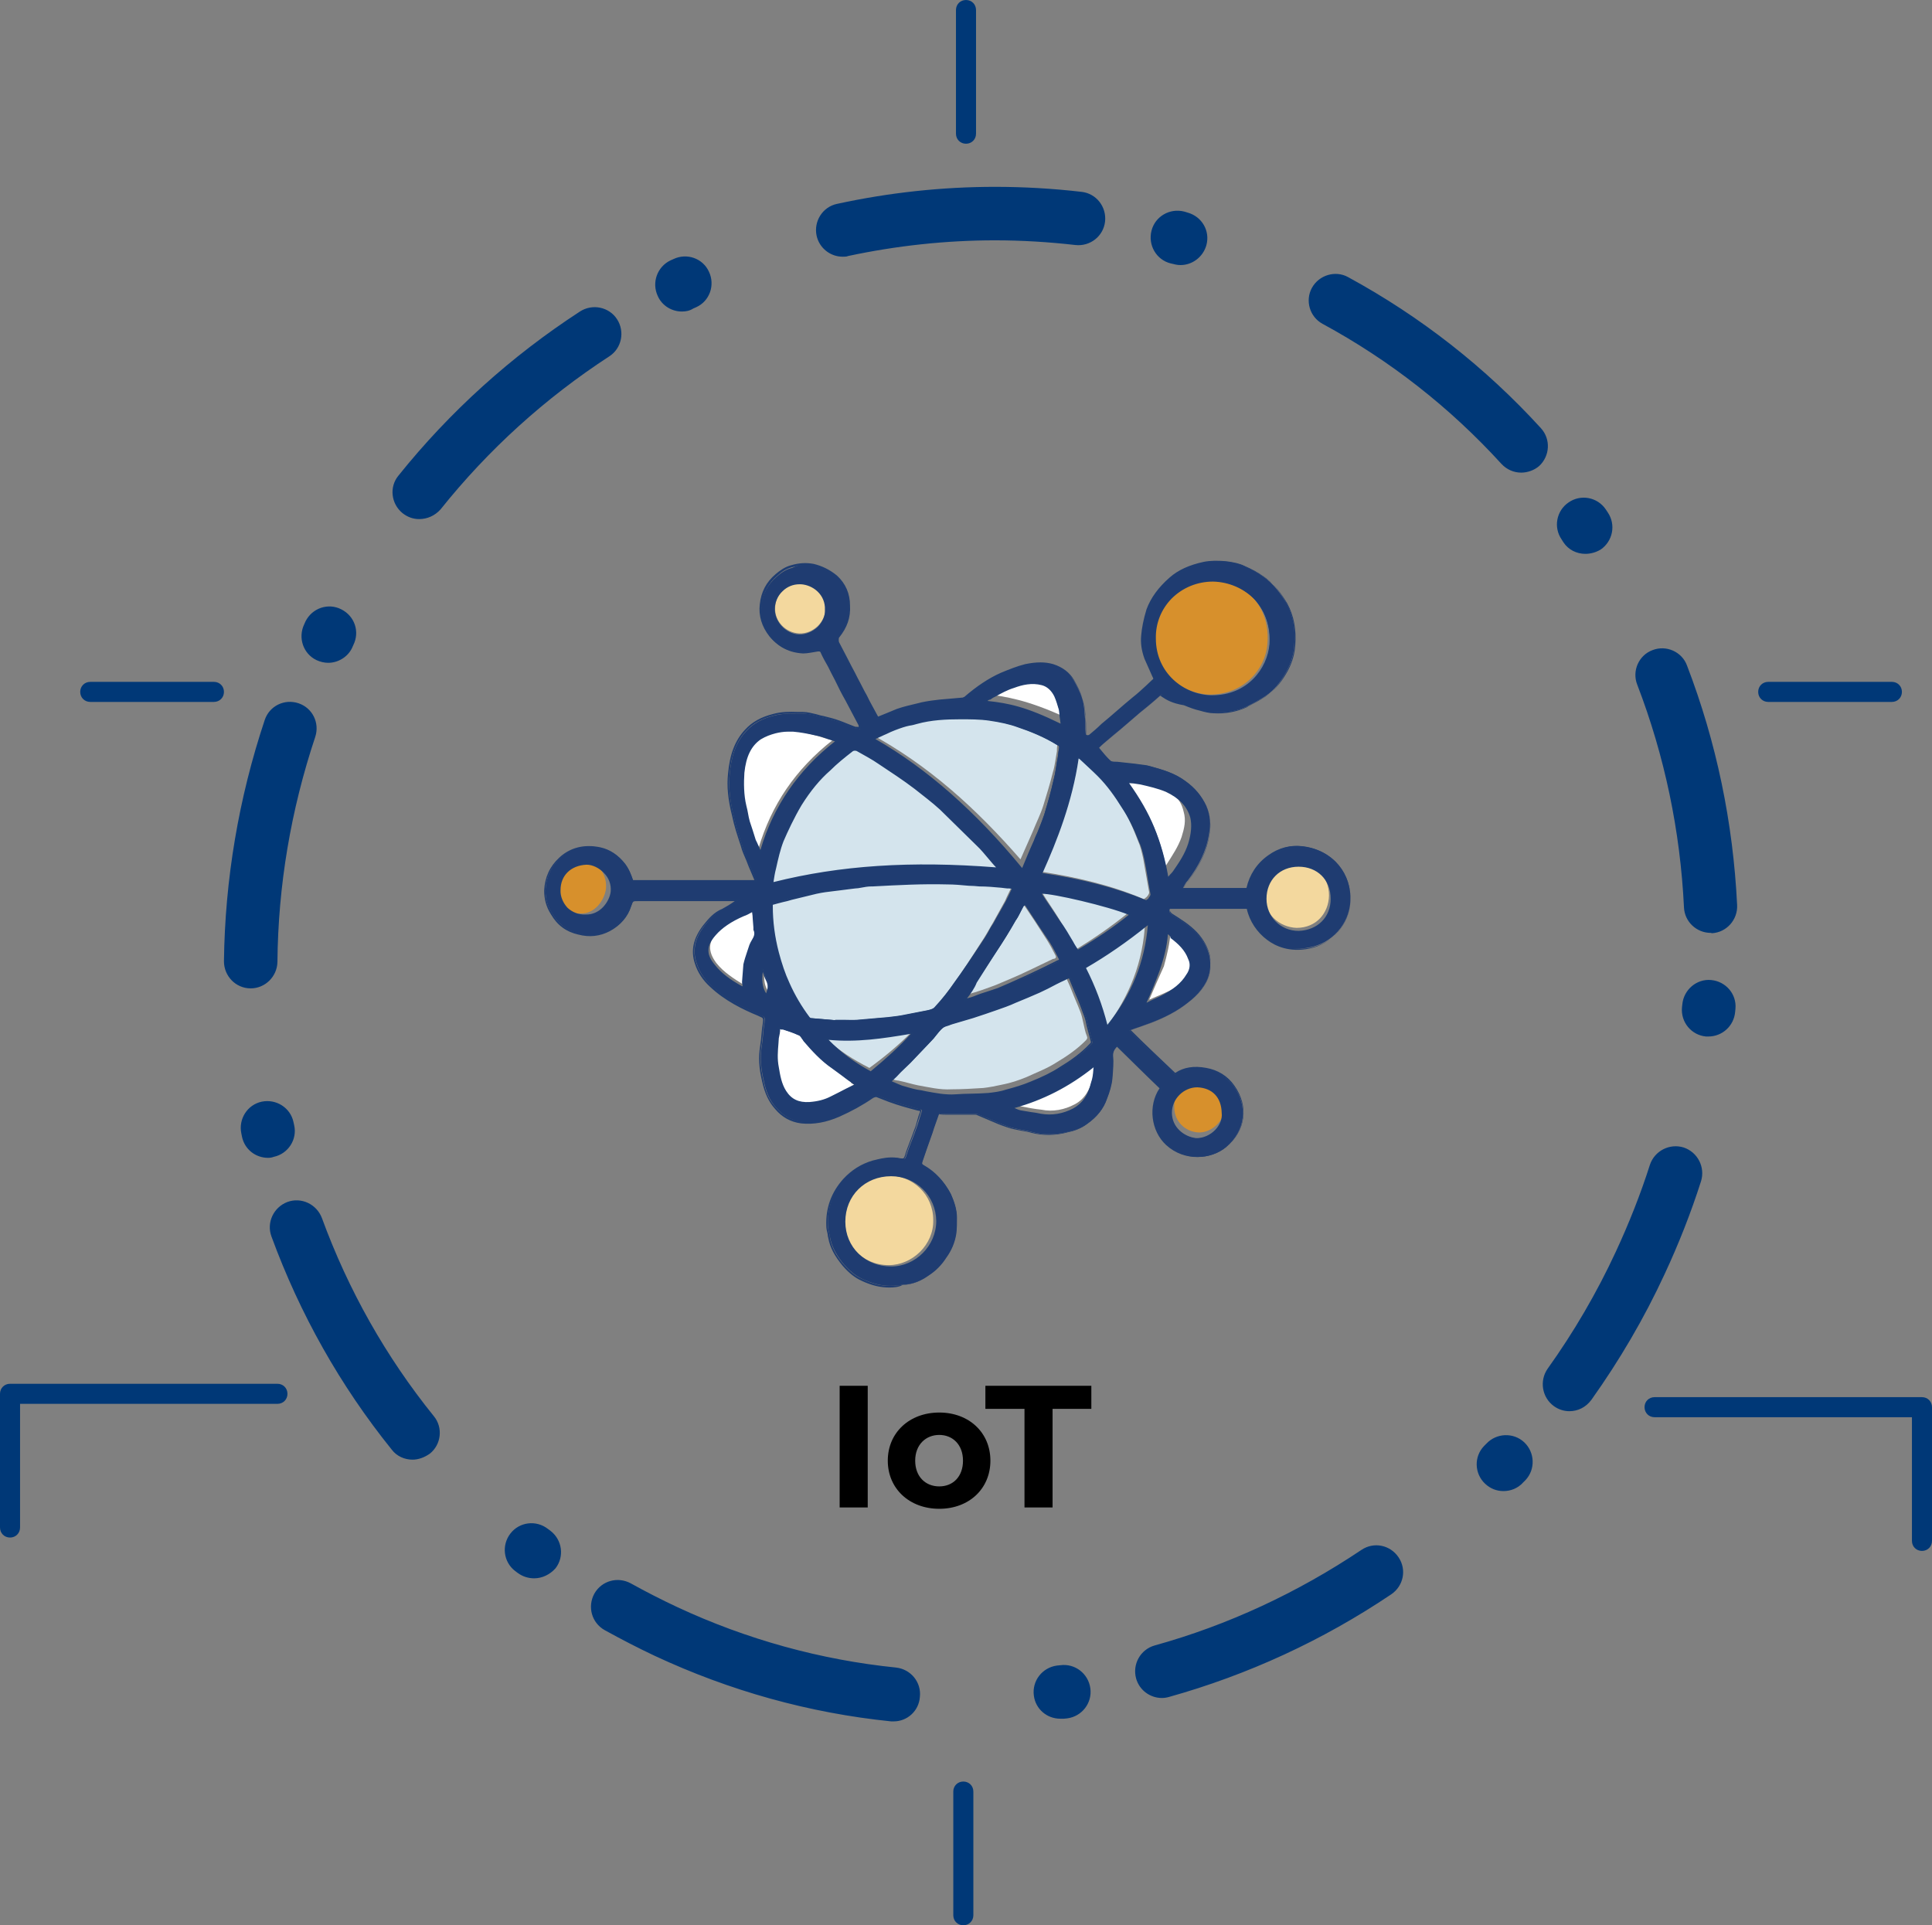 <?xml version="1.0" encoding="utf-8"?>
<!-- Generator: Adobe Illustrator 21.0.2, SVG Export Plug-In . SVG Version: 6.00 Build 0)  -->
<svg version="1.1" id="Layer_1" xmlns="http://www.w3.org/2000/svg" xmlns:xlink="http://www.w3.org/1999/xlink" x="0px" y="0px"
	 viewBox="0 0 578 576" style="enable-background:new 0 0 578 576;" xml:space="preserve">
<rect x="0" y="0" width="578" height="576" fill="#808080" stroke="none"/>
<style type="text/css">
	.st0{enable-background:new    ;}
	.st1{fill:#003877;}
	.st2{fill:#D4E4ED;}
	.st3{fill:#D7902C;}
	.st4{fill:#F3D89E;}
	.st5{fill:#FFFFFF;}
	.st6{fill:#1F3C71;}
	.st7{fill:#1F3D71;}
</style>
<title>Group 2</title>
<desc>Created with Sketch.</desc>
<g id="Wireframe">
	<g id="Custom-Development--Copy" transform="translate(-447, -3041)">
		<g id="Group-2" transform="translate(449, 3032)">
			<g id="Our-Approach-Copy">
				<g class="st0">
					<g>
						<path d="M249.2,423.6h8.4V460h-8.4V423.6z"/>
					</g>
					<g>
						<path d="M263.6,446c0-8.4,6.5-14.4,15.4-14.4s15.3,6,15.3,14.4c0,8.4-6.4,14.4-15.3,14.4S263.6,454.4,263.6,446z M286.1,446
							c0-4.8-3.1-7.7-7.1-7.7s-7.2,2.9-7.2,7.7s3.1,7.7,7.2,7.7S286.1,450.8,286.1,446z"/>
					</g>
					<g>
						<path d="M304.4,430.5h-11.6v-6.9h31.7v6.9h-11.6V460h-8.4V430.5z"/>
					</g>
				</g>
				<g id="Oval-4">
					<path class="st1" d="M265.4,524c-0.3,0-0.6,0-0.8,0c-24.5-2.5-48.2-9.1-70.7-19.6c-5.1-2.4-10.1-5-15-7.7
						c-3.9-2.2-5.2-7-3.1-10.9c2.2-3.9,7-5.2,10.9-3.1c4.5,2.5,9.2,4.9,13.9,7.1c20.8,9.7,42.9,15.8,65.5,18.1
						c4.4,0.5,7.6,4.4,7.1,8.8C272.9,520.9,269.4,524,265.4,524z M315.2,523.2c-4,0-7.4-2.9-7.9-6.9c-0.6-4.4,2.5-8.4,6.9-9l1-0.1
						c4.4-0.6,8.4,2.5,9,6.9c0.6,4.4-2.5,8.4-6.9,9l-1,0.1C315.9,523.2,315.6,523.2,315.2,523.2z M345.6,517c-3.5,0-6.7-2.3-7.7-5.8
						c-1.2-4.3,1.3-8.7,5.5-9.9c22-6.1,42.8-15.8,61.9-28.6c3.7-2.5,8.6-1.5,11.1,2.2c2.5,3.7,1.5,8.6-2.2,11.1
						c-20.5,13.8-42.9,24.1-66.5,30.7C347,516.9,346.3,517,345.6,517z M157.8,481.2c-1.7,0-3.4-0.5-4.9-1.6l-0.8-0.6
						c-3.5-2.7-4.1-7.7-1.4-11.2c2.7-3.5,7.7-4.1,11.2-1.4l0.8,0.6c3.5,2.7,4.2,7.7,1.5,11.2C162.5,480.1,160.2,481.2,157.8,481.2z
						 M447.8,455.1c-2,0-3.9-0.7-5.5-2.2c-3.2-3-3.4-8.1-0.3-11.3l0.7-0.7c3-3.2,8.1-3.4,11.3-0.4c3.2,3,3.4,8.1,0.4,11.3l-0.7,0.7
						C452.1,454.3,449.9,455.1,447.8,455.1z M121.4,445.7c-2.3,0-4.7-1-6.2-3c-15.4-19.1-27.5-40.6-36-63.8
						c-1.5-4.1,0.6-8.7,4.8-10.3c4.1-1.5,8.7,0.6,10.3,4.8c7.9,21.6,19.2,41.6,33.5,59.3c2.8,3.4,2.2,8.5-1.2,11.2
						C124.9,445.1,123.1,445.7,121.4,445.7z M467.5,431.2c-1.6,0-3.2-0.5-4.6-1.5c-3.6-2.6-4.4-7.6-1.9-11.2
						c7.8-10.9,14.7-22.7,20.4-35c3.9-8.4,7.4-17.2,10.2-26c1.4-4.2,5.9-6.5,10.1-5.2c4.2,1.4,6.5,5.9,5.2,10.1
						c-3,9.4-6.7,18.8-10.9,27.8c-6.1,13.2-13.5,25.8-21.9,37.6C472.4,430.1,470,431.2,467.5,431.2z M78.2,355.4
						c-3.7,0-7-2.5-7.8-6.3l-0.2-1c-0.9-4.3,1.8-8.6,6.1-9.5c4.3-0.9,8.6,1.8,9.5,6.1l0.2,0.9c1,4.3-1.8,8.6-6.1,9.5
						C79.4,355.3,78.8,355.4,78.2,355.4z M509.1,319.1c-0.2,0-0.5,0-0.7,0c-4.4-0.4-7.6-4.3-7.2-8.7l0.1-0.9
						c0.4-4.4,4.3-7.7,8.6-7.3c4.4,0.4,7.7,4.2,7.3,8.6l-0.1,1C516.7,316,513.2,319.1,509.1,319.1z M73,304.7
						C72.9,304.7,72.9,304.7,73,304.7c-4.5,0-8-3.7-8-8.1c0.3-24.5,4.4-48.8,12.2-72.2c1.4-4.2,5.9-6.4,10.1-5
						c4.2,1.4,6.4,5.9,5,10.1C85,251.4,81.2,274,81,296.8C80.9,301.2,77.3,304.7,73,304.7z M509.8,288.1c-4.2,0-7.8-3.3-8-7.6
						c-1.1-22.9-5.8-45.4-14-66.7c-1.6-4.1,0.5-8.8,4.6-10.3c4.1-1.6,8.8,0.5,10.3,4.6c8.8,22.9,13.8,47,15,71.7
						c0.2,4.4-3.2,8.2-7.6,8.4C510,288.1,509.9,288.1,509.8,288.1z M96.2,207.3c-1.2,0-2.4-0.3-3.5-0.8c-4-1.9-5.6-6.7-3.7-10.7
						l0.4-0.9c2-4,6.8-5.6,10.7-3.6c4,2,5.6,6.7,3.6,10.7l-0.4,0.9C102,205.6,99.1,207.3,96.2,207.3z M472.3,174.7
						c-2.6,0-5.1-1.2-6.6-3.5l-0.5-0.8c-2.5-3.6-1.6-8.6,2.1-11.1c3.6-2.5,8.6-1.6,11.1,2.1l0.6,0.9c2.5,3.7,1.5,8.6-2.1,11.1
						C475.4,174.3,473.8,174.7,472.3,174.7z M123.4,164.3c-1.8,0-3.5-0.6-5-1.8c-3.4-2.8-4-7.8-1.2-11.2
						c15.4-19.2,33.7-35.7,54.3-49.1c3.7-2.4,8.7-1.4,11.1,2.3c2.4,3.7,1.4,8.7-2.3,11.1c-19.2,12.5-36.2,27.9-50.5,45.8
						C128.1,163.3,125.8,164.3,123.4,164.3z M453.1,150.4c-2.2,0-4.3-0.9-5.9-2.6c-15.4-16.9-33.4-31-53.5-41.9
						c-3.9-2.1-5.3-7-3.2-10.8s7-5.3,10.8-3.2c21.7,11.8,41.1,27,57.7,45.2c3,3.3,2.7,8.3-0.5,11.3C457,149.7,455,150.4,453.1,150.4
						z M202,102.2c-3,0-5.9-1.7-7.2-4.6c-1.9-4-0.2-8.8,3.8-10.7l0.9-0.4c4-1.9,8.8-0.2,10.6,3.8c1.9,4,0.2,8.8-3.8,10.6l-0.9,0.4
						C204.3,102,203.2,102.2,202,102.2z M351.2,88.3c-0.7,0-1.4-0.1-2.1-0.3l-0.9-0.2c-4.3-1.1-6.8-5.5-5.7-9.8
						c1.1-4.3,5.5-6.8,9.8-5.7l1,0.3c4.3,1.2,6.8,5.5,5.6,9.8C357.9,85.9,354.7,88.3,351.2,88.3z M250.1,85.8c-3.7,0-7-2.6-7.8-6.3
						c-0.9-4.3,1.8-8.6,6.1-9.5c15.6-3.4,31.5-5.1,47.3-5.1c8.6,0,17.3,0.5,25.9,1.5c4.4,0.5,7.5,4.5,7,8.9s-4.5,7.5-8.9,7
						c-7.9-0.9-16-1.4-24-1.4c-14.7,0-29.5,1.6-44,4.7C251.3,85.8,250.7,85.8,250.1,85.8z"/>
				</g>
				<g id="Path-5-Copy-4">
					<path class="st1" d="M287,52c-1.7,0-3-1.3-3-3V12c0-1.7,1.3-3,3-3c1.7,0,3,1.3,3,3v37C290,50.7,288.7,52,287,52z"/>
				</g>
				<g id="Path-5-Copy-5">
					<path class="st1" d="M286.2,585c-1.7,0-3-1.3-3-3v-37c0-1.7,1.3-3,3-3s3,1.3,3,3v37C289.2,583.7,287.9,585,286.2,585z"/>
				</g>
				<g id="Path-5-Copy-2">
					<path class="st1" d="M564,219h-37c-1.7,0-3-1.3-3-3s1.3-3,3-3h37c1.7,0,3,1.3,3,3S565.7,219,564,219z"/>
				</g>
				<g id="Path-5-Copy-3">
					<path class="st1" d="M62,219H25c-1.7,0-3-1.3-3-3s1.3-3,3-3h37c1.7,0,3,1.3,3,3S63.7,219,62,219z"/>
				</g>
				<g id="Path-5">
					<path class="st1" d="M1,469c-1.7,0-3-1.3-3-3v-40c0-1.7,1.3-3,3-3h80c1.7,0,3,1.3,3,3s-1.3,3-3,3H4v37C4,467.7,2.7,469,1,469z"
						/>
				</g>
				<g id="Path-5-Copy">
					<path class="st1" d="M573,473c-1.7,0-3-1.3-3-3v-37h-77c-1.7,0-3-1.3-3-3s1.3-3,3-3h80c1.7,0,3,1.3,3,3v40
						C576,471.7,574.7,473,573,473z"/>
				</g>
			</g>
			<g id="IoT-Solutions-for-Industries-07" transform="translate(161, 177)">
				<g id="Shape">
					<path class="st2" d="M67.8,102c2-0.6,3.8-1,5.8-1.6c2.4-0.6,5-1.2,7.4-1.8c1.6-0.4,3.4-0.6,5.2-0.8c2.2-0.2,4.2-0.6,6.4-0.8
						c1.6-0.2,3.2-0.4,4.8-0.6c7.6-0.4,15.1-1,22.7-0.6c3.2,0.2,6.4,0.4,9.6,0.6c2.2,0.2,4.4,0.4,6.6,0.4c1.2,0,2.2,0.2,3.4,0.4
						c-0.6,1.4-1.4,2.8-2,4.3c-1.2,2.2-2.4,4.3-3.6,6.5c-1.2,2-2.4,4.3-3.8,6.3c-2.6,4.1-5.2,8.1-8,12c-1.8,2.4-3.6,4.9-5.6,7.1
						c-0.6,0.6-1.8,1-2.8,1.2c-2,0.6-4,1-6,1.2c-1.8,0.4-3.6,0.6-5.4,0.8c-3,0.4-6,0.6-9.2,0.8c-2.2,0.2-4.4,0-6.4,0
						c-0.2,0-0.2,0-0.4,0c-2.4-0.2-4.6-0.4-7-0.6c-0.2,0-0.6-0.2-0.6-0.4c-2.4-3.3-4.4-6.7-6-10.4c-1.4-3-2.4-6.1-3.2-9.4
						c-1-4.7-1.8-9.1-1.8-14C67.8,102.5,67.8,102.2,67.8,102z"/>
				</g>
				<g id="Shape_1_">
					<path class="st2" d="M135.6,91.8c-22.9-1.8-45.5-1.2-67.8,4.9c0.2-1.6,0.4-3.3,0.8-4.7c0.6-2.7,1.2-5.5,2.2-8.2
						c1.6-3.9,3.4-7.6,5.5-11.1c2.4-3.9,5.3-7.6,8.7-10.7c2.2-2.1,4.7-3.9,6.9-6c0.2-0.2,1-0.2,1.4,0c2.2,1.2,4.5,2.5,6.5,3.9
						c3.7,2.5,7.1,4.9,10.8,7.6c2.6,2.1,5.3,4.1,7.7,6.4c3.9,3.5,7.5,7.2,11.2,11.1C131.5,86.8,133.3,89.3,135.6,91.8z"/>
				</g>
				<g id="Shape_2_">
					<path class="st2" d="M96.8,51.2c1.4-0.6,2.7-1.2,3.9-1.8c1.6-0.6,3.5-1.4,5.1-1.9c1.2-0.4,2.7-0.6,4.1-1
						c4.3-1.2,8.8-1.4,13.4-1.4c2.9,0,6,0,8.8,0.4c3.1,0.4,6,1,8.8,1.9c4.3,1.4,8.4,2.9,12.1,5.3c0.6,0.4,0.8,0.6,0.6,1.4
						c-0.4,0.8-0.4,1.8-0.4,2.7c-0.4,2.1-0.6,4.3-1.2,6.2c-0.8,3.3-1.9,6.8-2.9,10.1c-0.8,2.5-2.1,5.1-3.1,7.6
						c-1.2,2.7-2.3,5.3-3.7,8.4C129.3,74.2,114.9,60.9,96.8,51.2z"/>
				</g>
				<g id="Shape_3_">
					<path class="st2" d="M102.2,154.2c2.2-2,4.2-3.9,6.2-5.9c2.4-2.3,4.6-4.7,6.8-7c1-1,1.8-2.1,2.8-3.1c0.8-0.6,2-1,3-1.2
						c2-0.6,4-1.2,6-1.8c2.4-0.8,4.6-1.6,7-2.3c2-0.6,3.8-1.4,5.6-2.1c2.4-1,4.6-2,7-2.9c2.6-1.2,5.2-2.5,7.6-3.7
						c0.4-0.2,0.8-0.4,1.4-0.6c0.6,1.6,1.4,3.1,2,4.7c0.8,2.1,1.8,4.3,2.6,6.4c0.4,1,0.6,2,0.8,2.9c0.4,1.6,0.6,3.1,1.2,4.5
						c0.2,0.6,0,0.6-0.2,1c-2.6,2.7-5.8,4.9-9,6.8c-2.8,1.8-5.8,2.9-8.8,4.3c-2.4,1-4.8,1.8-7.4,2.3c-1.8,0.4-3.8,0.8-5.6,1
						c-3.2,0.2-6.4,0.4-9.6,0.4c-3.4,0.2-6.6-0.6-10-1.2c-2-0.4-3.8-1-5.8-1.4C104.4,155.2,103.4,154.6,102.2,154.2z"/>
				</g>
				<g id="Shape_4_">
					<path class="st3" d="M181.8,22.4c-0.2-9.4,7.6-17.2,17.3-17c9.4,0,17.9,7.2,17.1,18.8c-0.4,8-7.2,15.8-17.7,15.6
						C190.1,39.3,181.8,32.8,181.8,22.4z"/>
				</g>
				<g id="Shape_5_">
					<path class="st2" d="M179.2,101c-9.8-4.2-20.3-6.6-30.7-8.2c4.9-11.2,9.1-22.6,10.8-34.8c2.2,2,3.9,3.8,5.9,5.6
						c2.8,2.8,5.1,6,7.1,9.4c2.2,3.2,3.7,6.8,5.1,10.4c0.8,1.8,1.2,3.6,1.6,5.4c0.6,3.4,1.2,6.8,1.8,10.2c0,0.4-0.4,1-0.8,1.4
						C179.8,100.6,179.4,100.8,179.2,101z"/>
				</g>
				<g id="Shape_6_">
					<path class="st4" d="M116.2,197c0.2,7.4-6.3,13.5-13.3,13.5c-8,0-13.5-6.3-13.5-13.3c0-7.4,5.7-13.5,13.5-13.5
						C110.1,183.7,116.2,189.4,116.2,197z"/>
				</g>
				<g id="Shape_7_">
					<path class="st5" d="M63.9,85.9c-0.6-1.4-1-2.5-1.4-3.7c-0.6-1.7-1.4-3.5-1.7-5.4c-0.4-1.4-0.6-2.9-1-4.5
						c-0.8-3.3-0.8-6.4-0.6-9.7c0.2-3.9,1.6-7.4,4.9-9.9c1.2-1,2.7-1.6,4.3-1.7c1.6-0.4,3.5-0.6,5-0.4c2.3,0.2,4.5,0.6,6.8,1.2
						c1.9,0.4,3.7,1.2,5.8,1.7C75,62.2,67.8,72.7,63.9,85.9z"/>
				</g>
				<g id="Shape_8_">
					<path class="st2" d="M124.8,129.8c1.2-1.8,2.4-3.3,3.5-5.1c2-2.9,3.9-5.9,5.9-8.8c2-3.1,3.7-6.1,5.7-9.2
						c0.8-1.4,1.6-2.9,2.4-4.3c0-0.2,0.2-0.4,0.4-0.4c0.2,0.2,0.4,0.2,0.4,0.4c2.4,3.5,4.7,7,7.1,10.8c1,1.6,1.8,3.1,2.6,4.7
						c0.4,0.8-0.4,1-0.8,1c-2.4,1.2-4.9,2.3-7.3,3.5c-3.3,1.6-6.5,2.9-9.8,4.3c-2.2,0.8-4.3,1.6-6.3,2.2
						C127.2,129.3,126.2,129.6,124.8,129.8C125,130,124.8,130,124.8,129.8z"/>
				</g>
				<g id="Shape_9_">
					<path class="st4" d="M224.9,109.6c-5.3-0.2-9.7-4.3-9.7-9.7c0-5.7,4.3-9.7,9.7-9.7c5.7,0,9.7,4.1,9.7,9.7
						C234.5,105.2,230.8,109.6,224.9,109.6z"/>
				</g>
				<g id="Shape_10_">
					<path class="st5" d="M92.5,156.5c-2.6,1.5-5.2,2.7-7.6,4c-2,1.1-4,1.5-6.2,1.7c-3,0.2-5.6-0.6-7.2-3.6
						c-1.4-2.3-1.8-4.8-2.2-7.6c-0.6-3.2-0.2-6.3,0-9.3c0-1.1,0.2-2.1,0.4-3.2c1.8,0.6,3.8,1.1,5.6,2.1c0.8,0.4,1.2,1.5,1.8,2.1
						c2.4,3.2,5.2,5.9,8.5,8.4c2,1.5,4,3.2,6,4.6C91.5,156.1,91.9,156.1,92.5,156.5z"/>
				</g>
				<g id="Shape_11_">
					<path class="st2" d="M167.7,139.7c-1.5-6.4-3.7-12.5-6.4-18.5c6.5-4,12.5-8.5,18.3-13.7C179.1,119.7,174.9,130.1,167.7,139.7z"
						/>
				</g>
				<g id="Shape_12_">
					<path class="st5" d="M173.2,64.5c1.3,0.2,2.5,0.4,3.5,0.6c2.5,0.6,5,1.2,7.3,2.1c3.3,1.4,6.2,3.5,7.1,7.6
						c0.8,2.7,0.2,5-0.6,7.6c-1,2.9-2.7,5.4-4.4,8.1c-0.4,0.8-1.2,1.4-1.7,1.9c-0.8-5.2-2.1-10.1-4-14.7
						C178.8,73,176.3,68.7,173.2,64.5z"/>
				</g>
				<g id="Shape_13_">
					<path class="st2" d="M159,116c-1.7-3-3.3-6-5-8.8c-1.7-2.8-3.7-5.6-5.4-8.4c2.1-0.6,19.8,3.6,25.8,6.4
						C169.2,109.4,164.2,112.8,159,116z"/>
				</g>
				<g id="Shape_14_">
					<path class="st3" d="M10.7,105.3c-4.5,0.2-7.6-4.1-7.4-8.1c0-4.1,2.7-7.8,7.8-8.1c3.5,0,7.6,3.5,7.2,8.7
						C17.9,101.3,14.9,105.5,10.7,105.3z"/>
				</g>
				<g id="Shape_15_">
					<path class="st4" d="M83.9,14.1c0.2,3.7-3.5,7.6-7.8,7.4c-4.1-0.2-7.4-3.7-7.2-7.6c0-3.9,3.3-7.6,7.8-7.4
						C80.2,6.6,84.3,9.6,83.9,14.1z"/>
				</g>
				<g id="Shape_16_">
					<path class="st3" d="M195.7,155.8c4.7,0.2,7.2,3.5,7.6,7.4c0.2,4.1-3.9,7.8-7.8,7.6c-3.7-0.2-7.2-3.1-7.2-7.6
						C188.1,158.9,191.6,155.6,195.7,155.8z"/>
				</g>
				<g id="Shape_17_">
					<path class="st5" d="M62.8,103.1c0.2,1.9,0.2,3.5,0.4,5.2c0,0.2,0,0.4,0,0.6c0.8,1.9-0.6,3.1-1.2,4.7c-0.6,1.9-1.4,3.9-1.8,6
						c-0.4,1.9-0.4,3.7-0.4,5.4c0,0.6,0,1,0.2,1.7c0,0-0.2,0.2-0.4,0c-3-1.9-6-3.7-8.3-6.6c-2.6-3.5-2.4-6.2,0.2-9.5
						c2.2-2.7,5.2-4.5,8.5-6C61,104.2,61.8,103.5,62.8,103.1z"/>
				</g>
				<g id="Shape_18_">
					<path class="st2" d="M83.9,142.4c8.8,0.9,17.2-0.4,25.8-1.6c-4,4-8.2,7.5-12.6,10.7C92.5,149.1,87.9,146.4,83.9,142.4z"/>
				</g>
				<g id="Shape_19_">
					<path class="st5" d="M154.9,46.2c-10.9-4.8-16.3-5.7-23.7-6.7c1.3-0.7,2.1-1.3,3.1-1.7c1.9-0.9,3.8-1.7,5.9-2.4
						c2.7-0.9,5.9-1.5,8.8-0.7c1.7,0.4,3.1,1.7,4,3.1c0.6,1.3,1,2.6,1.5,3.9C154.5,43.2,154.7,44.5,154.9,46.2z"/>
				</g>
				<g id="Shape_20_">
					<path class="st5" d="M187.2,110.6c0.6,0.4,1.2,0.8,1.9,1.2c2.3,1.5,4.4,3.5,5.4,6.2c0.6,1.7,0.2,3.3-0.6,4.6
						c-2.1,2.9-5,5-8.3,6.4c-1.7,0.8-3.1,1.3-4.8,2.1c1.5-3.5,2.9-6.7,4.4-10C186.1,117.8,187,114.3,187.2,110.6z"/>
				</g>
				<g id="Shape_21_">
					<path class="st5" d="M164.6,149.3c-0.2,1.9-0.2,3.5-0.6,5.1c-0.8,3.3-2.4,6.4-5.5,8c-3,1.6-6.5,2.3-9.9,1.6
						c-2-0.2-4.1-0.6-6.1-1c-0.8-0.2-1.6-0.6-2.6-1C149,159.8,157.3,155.5,164.6,149.3z"/>
				</g>
				<g id="Shape_22_">
					<path class="st5" d="M65.9,121.4c0.4,1.1,0.8,2.4,1.4,3.4c0.8,1.5,0.4,2.6-0.2,4.1C65.3,126.7,65.5,124,65.9,121.4z"/>
				</g>
				<g id="Shape_23_">
					<path class="st6" d="M210.4,103.9c-7.9,0-15.7,0-23.4,0c-0.4,0.8,0,1.2,0.6,1.8c2.6,1.6,5.2,3.2,7.5,5.6c1.8,2,3.2,4.2,3.8,7
						c0.4,2.6,0.2,5-1,7.4c-1.8,3.4-4.6,5.8-7.9,8c-3.6,2.4-7.7,4-11.7,5.4c-1.2,0.4-2.4,0.8-3.4,1.2c4.4,4.4,9.1,8.8,13.7,13.2
						c2.6-1.8,5.8-2.2,9.3-1.6c3.4,0.6,6.2,2.4,8.3,5.2c4.2,6,3.4,13.2-2.4,18.1c-4.6,3.8-12.3,4.2-17.5-0.6
						c-4.8-4.4-5.2-12-1.8-16.9c-4.4-4.2-8.7-8.4-13.1-12.8c-0.8,0.8-1.4,1.6-1.4,2.8c0.2,2.4,0,4.6-0.2,7c-0.2,2-0.8,4-1.6,6
						c-1,3-3,5.4-5.8,7.4c-1.6,1.2-3.4,2-5.4,2.4c-3.6,1-7.5,1.2-11.1,0.2c-2.2-0.6-4.6-0.8-7.1-1.6c-3-1-5.8-2.4-8.9-3.6
						c-0.4-0.2-0.6-0.2-1-0.2c-2.8,0-5.8,0-8.7,0c-0.6,0-1.4,0-2.2-0.2c-0.6,1.8-1.4,3.8-2,5.8c-1,2.8-2,5.6-3,8.6
						c-0.2,0.6-0.2,1,0.6,1.4c3.4,2,6,4.8,7.9,8.4c1,2.2,1.8,4.6,1.8,7c0,1.6,0,3.2-0.2,4.8c-0.4,2.6-1.4,5-3,7.2
						c-1.4,2.2-3.2,4-5.4,5.4c-2,1.4-4.2,2.4-6.9,2.6c-1.6,0.2-3,0.4-4.6,0.4c-2.8,0-5.4-0.8-8.1-2c-2.2-1-4-2.6-5.6-4.4
						c-2-2.4-3.6-5-4.2-8.2c-0.2-1.2-0.6-2.4-0.6-3.6c-0.2-5.2,1.4-9.8,5-13.8c2.4-2.6,5.2-4.4,8.7-5.4c2.4-0.6,4.8-1.2,7.3-0.8
						c2.4,0.4,2,0.6,2.8-1.8c0.8-2.4,1.8-4.6,2.6-7c0.6-1.6,1-3.2,1.6-5c0.2-0.6,0-0.8-0.6-0.8c-3-0.8-5.8-1.6-8.7-2.6
						c-1.2-0.4-2.4-1-3.6-1.4c-0.4-0.2-1,0-1.4,0.2c-3.2,2.2-6.4,4-10.1,5.6c-3.6,1.6-7.5,2.4-11.3,2c-3-0.4-5.6-1.8-7.7-4.2
						c-2.2-2.4-3.2-5.2-3.8-8.2c-0.8-3.4-1.2-6.8-0.6-10.4c0.4-2.2,0.4-4.6,0.8-6.8c0.2-2,0.2-1.8-1.6-2.6
						c-5.2-2.2-10.3-4.8-14.3-8.6c-2-1.8-3.6-4.2-4.4-6.8c-1.4-4.2-0.2-7.8,2.4-11.2c1.6-2,3.2-3.8,5.6-4.8c1.6-0.8,3-1.8,4.4-2.8
						c-0.4,0-0.8,0-1.2,0c-9.5,0-19.1,0-28.6,0c-1.8,0-1.6,0-2.2,1.8c-1,3.2-3.2,5.6-6.2,7.2c-3,1.6-6,1.8-9.3,1
						c-3.6-0.8-6.2-2.8-8.1-6c-1.4-2.2-2-4.4-2-7c0.2-3.8,1.6-7,4.4-9.6c3.4-3.2,7.7-4,12.1-3c3,0.6,5.4,2.4,7.3,4.8
						c1.2,1.6,1.8,3.2,2.4,5c12.3,0,24.6,0,36.9,0c-0.6-1.4-1.2-2.8-1.8-4.2c-0.8-2-1.8-4-2.4-6.2c-1-3-2-6-2.6-9
						c-1-4-1.6-8.2-1.2-12.4c0.4-4.8,1.6-9.4,5-13c2.2-2.4,5-3.8,8.3-4.6c3-0.8,5.8-0.6,8.9-0.6c2,0,4,0.8,6,1.2
						c1.6,0.4,3.2,0.8,4.8,1.4c1.6,0.6,3,1.2,4.6,1.8c0.4,0.2,0.8,0,1.4,0.2c0-0.4,0-0.8-0.2-1.2c-1.2-2.4-2.6-4.8-3.8-7.2
						c-1.8-3.2-3.4-6.6-5.2-10c-0.8-1.4-1.6-2.8-2.2-4.2c-0.2-0.6-0.6-0.6-1.2-0.6c-1.4,0.2-3,0.6-4.4,0.6c-4-0.2-7.3-1.8-9.7-4.8
						c-2.2-2.8-3.2-6-2.8-9.4c0.4-3.6,1.8-6.4,4.6-8.8c1.4-1.2,2.8-2.2,4.6-2.6C76,0.9,78,0.7,80.4,1.1c2.6,0.6,4.8,1.8,6.9,3.4
						c2.6,2.4,3.8,5.4,3.8,8.8c0.2,3.6-1,6.6-3.2,9.4c-0.2,0.4-0.2,1.2,0,1.6c1.6,3,3.2,6.2,4.8,9.2c1,2,2,3.8,3,5.8
						c1.4,2.6,2.6,5,4,7.4c2-0.8,3.8-1.6,5.8-2.4c2.4-0.8,5-1.4,7.5-2c1.8-0.4,3.4-0.6,5.2-0.8c2.2-0.2,4.6-0.4,6.9-0.6
						c0.2,0,0.4-0.2,0.6-0.2c3.2-2.8,6.9-5.4,10.9-7.2c2.4-1,4.8-2,7.3-2.6c2.8-0.6,5.6-0.8,8.3,0c2.4,0.8,4.6,2.2,6,4.6
						c1,1.8,2,3.6,2.6,5.6c0.6,1.8,0.6,3.8,0.8,5.8c0.2,1.4,0,3,0.2,4.4c0,0.8,0.8,1,1.4,0.6c1.2-1,2.4-2,3.6-3.2
						c3.2-2.6,6.2-5.4,9.5-8c2-1.6,3.8-3.4,5.8-5.2c0.6-0.4,0.4-0.6,0.2-1.2c-0.8-1.8-1.6-3.6-2.4-5.4c-0.8-2.2-1.2-4.4-1-6.8
						c0.2-2.6,0.8-5.2,1.6-7.8c1.4-3.8,3.8-6.8,6.9-9.4c2.8-2.4,6.2-3.8,10.1-4.6c2.2-0.4,4.4-0.4,6.6-0.2c1.8,0.2,3.8,0.6,5.4,1.4
						c1.8,0.8,3.8,1.8,5.4,3c3,2,5,4.8,6.9,7.8c2.2,4,2.8,8.4,2.4,12.8c-0.2,3-1.2,6-2.8,8.6c-1.4,2.4-3.2,4.8-5.6,6.4
						c-1.8,1.2-3.8,2.2-5.6,3.2c-3,1.4-6.2,2-9.7,1.8c-1.4,0-2.8-0.4-4.2-0.8c-1.6-0.4-3.2-1-4.6-1.6c-3.6-0.6-5.2-1.6-6.6-2.6
						c-0.4-0.4-0.6-0.4-1,0c-2,1.8-4.2,3.6-6.4,5.4c-2.4,2-4.8,4.2-7.3,6.2c-1.6,1.4-3.4,2.8-4.6,4c1.2,1.4,2.2,2.8,3.6,4
						c0.4,0.4,1.6,0.4,2.2,0.4c1.8,0.2,3.6,0.4,5.4,0.6c1.4,0.2,2.8,0.2,4.2,0.6c3.6,1,7.3,2,10.5,4.4c2.8,2,4.8,4.4,6.2,7.4
						c1.2,2.8,1.4,5.6,0.8,8.4c-0.8,5.2-3.2,9.8-6.4,14c-0.6,0.6-1,1.4-1.4,2.2c6.4,0,12.9,0,19.5,0c0.8-4,3-7.4,6.4-9.8
						c3-2.2,6.4-3.2,10.3-2.6c9.1,1.2,14.3,8.4,13.9,16.3c-0.4,7-5.6,12.6-12.1,13.8C218.8,117.7,212,110.9,210.4,103.9z
						 M67.9,102.4c0,0.4,0,0.4,0,0.6c0,4.6,0.6,9.2,1.8,13.8c0.8,3.2,1.8,6.2,3.2,9.2c1.6,3.6,3.6,7,6,10.2c0.2,0.2,0.4,0.4,0.6,0.4
						c2.4,0.2,4.6,0.4,7.1,0.6c0.2,0,0.2,0,0.4,0c2.2,0,4.4,0.2,6.4,0c3-0.2,6.2-0.6,9.3-0.8c1.8-0.2,3.6-0.4,5.4-0.8
						c2-0.4,4-0.8,6-1.2c1-0.2,2.2-0.4,2.8-1.2c2-2.2,4-4.6,5.6-7c2.8-3.8,5.4-7.8,8.1-11.8c1.4-2,2.6-4.2,3.8-6.2
						c1.2-2.2,2.4-4.2,3.6-6.4c0.8-1.4,1.4-2.8,2-4.2c-1.2-0.2-2.4-0.2-3.4-0.4c-2.2-0.2-4.4-0.4-6.6-0.4c-3.2-0.2-6.4-0.6-9.7-0.6
						c-7.7-0.2-15.1,0.2-22.8,0.6c-1.6,0-3.2,0.4-4.8,0.6c-2.2,0.2-4.2,0.6-6.4,0.8c-1.8,0.2-3.4,0.4-5.2,0.8
						c-2.4,0.6-5,1.2-7.5,1.8C71.7,101.4,69.7,101.8,67.9,102.4z M135.6,91.8c-2.2-2.4-4-4.8-6.2-7c-3.6-3.6-7.5-7.2-11.1-10.8
						c-2.4-2.2-5-4.2-7.7-6.2c-3.4-2.6-7.1-5-10.7-7.4c-2-1.4-4.2-2.6-6.4-3.8c-0.4-0.2-1-0.2-1.4,0c-2.4,1.8-4.6,3.6-6.9,5.8
						c-3.4,3-6.2,6.6-8.7,10.4c-2,3.4-3.8,7.2-5.4,10.8c-1,2.6-1.6,5.2-2.2,8c-0.4,1.6-0.6,3-0.8,4.6C90.5,90.6,112.8,90,135.6,91.8
						z M98.3,53.1c17.5,10,31.8,23.7,44.5,39.1c1.2-3,2.4-5.8,3.6-8.6c1-2.6,2.2-5.2,3-7.8c1-3.4,2-6.8,2.8-10.4
						c0.6-2.2,0.8-4.4,1.2-6.4c0.2-1,0.2-1.8,0.4-2.8c0.2-0.8,0-1.2-0.6-1.4c-3.8-2.4-7.9-4-11.9-5.4c-2.8-1-5.8-1.6-8.7-2
						s-5.8-0.4-8.7-0.4c-4.4,0-8.9,0.2-13.1,1.4c-1.2,0.4-2.6,0.6-4,1c-1.8,0.6-3.4,1.2-5,2C100.9,51.9,99.7,52.5,98.3,53.1z
						 M103.4,155.6c1.2,0.4,2.2,1,3.4,1.4c2,0.6,3.8,1.2,5.8,1.4c3.2,0.6,6.6,1.4,10.1,1.2c3.2-0.2,6.4-0.2,9.7-0.4
						c1.8-0.2,3.8-0.4,5.6-1c2.4-0.6,5-1.4,7.5-2.4c3-1.2,6-2.6,8.9-4.4c3.2-2,6.4-4.2,9.1-7c0.4-0.4,0.4-0.6,0.2-1
						c-0.4-1.6-0.8-3-1.2-4.6c-0.2-1-0.4-2-0.8-3c-0.8-2.2-1.6-4.4-2.6-6.6c-0.6-1.6-1.4-3.2-2-4.8c-0.6,0.2-1,0.4-1.4,0.6
						c-2.6,1.2-5.2,2.6-7.7,3.8c-2.2,1-4.6,2-7.1,3c-1.8,0.8-3.8,1.6-5.6,2.2c-2.2,0.8-4.6,1.6-7.1,2.4c-2,0.6-4,1.2-6,1.8
						c-1,0.4-2.2,0.6-3,1.2c-1,0.8-1.8,2-2.8,3.2c-2.2,2.4-4.6,4.8-6.9,7.2C107.6,151.6,105.4,153.6,103.4,155.6z M182.5,23
						c0,10.4,8.3,17.1,16.7,17.3c10.3,0.2,17.1-7.4,17.7-15.6c0.6-11.6-7.9-18.7-17.1-18.9C190.2,5.7,182.3,13.4,182.5,23z
						 M179.9,101.6c0.2-0.2,0.6-0.4,0.8-0.6c0.2-0.4,0.8-1,0.8-1.4c-0.6-3.4-1-6.8-1.8-10.2c-0.4-1.8-0.8-3.8-1.6-5.4
						c-1.4-3.6-3-7-5.2-10.4s-4.4-6.6-7.3-9.4c-1.8-1.8-3.8-3.6-6-5.6c-1.8,12.4-6,23.7-11.1,34.9C159.2,95,169.7,97.4,179.9,101.6z
						 M117.3,197.3c0-7.8-6.2-13.6-13.7-13.6c-8.3,0-13.9,6.2-13.9,13.8c0,7.2,5.4,13.6,13.9,13.6
						C110.8,211.2,117.3,205,117.3,197.3z M64.5,87C68.3,73.4,76,62.3,87.2,53.7c-2.2-0.6-4-1.4-6-1.8c-2.4-0.6-4.6-1-7.1-1.2
						c-1.8-0.2-3.6,0-5.2,0.4c-1.6,0.4-3,1-4.4,1.8c-3.4,2.4-4.6,6.2-5,10.2c-0.2,3.4-0.2,6.8,0.6,10c0.4,1.6,0.6,3,1,4.6
						c0.6,1.8,1.2,3.6,1.8,5.6C63.5,84.6,63.9,85.6,64.5,87z M125.7,131.1C125.7,131.3,125.9,131.3,125.7,131.1
						c1.2-0.2,2.4-0.6,3.4-1c2.2-0.8,4.4-1.4,6.4-2.2c3.4-1.4,6.9-3,10.1-4.4c2.6-1.2,5-2.4,7.5-3.6c0.2-0.2,1.2-0.2,0.8-1
						c-0.8-1.6-1.6-3.2-2.6-4.8c-2.4-3.6-4.8-7.2-7.3-11c-0.2-0.2-0.2-0.2-0.4-0.4c-0.2,0.2-0.2,0.4-0.4,0.4c-0.8,1.4-1.4,3-2.4,4.4
						c-1.8,3.2-3.8,6.4-5.8,9.4c-2,3-4,6-6,9C128.3,127.7,126.9,129.5,125.7,131.1z M225.5,110.7c6-0.2,9.9-4.4,9.9-9.8
						c0-5.6-3.8-9.8-9.9-9.8c-5.4,0-9.9,3.8-9.9,9.8C215.6,106.5,220,110.7,225.5,110.7z M93.1,156.6c-0.6-0.2-0.8-0.4-1-0.6
						c-2-1.4-4-3-6-4.4c-3.2-2.2-5.8-5-8.5-8c-0.6-0.8-1-1.8-1.8-2c-1.8-0.8-3.8-1.4-5.6-2c0,1-0.2,2-0.4,3c-0.2,3-0.6,5.8,0,8.8
						c0.4,2.6,0.8,5,2.2,7.2c1.8,2.8,4.2,3.6,7.3,3.4c2.2-0.2,4.2-0.6,6.2-1.6C87.8,159.2,90.3,157.8,93.1,156.6z M168.2,139.2
						c7.5-9.2,11.7-19.3,12.5-30.9c-6,4.8-12.3,9.2-19.1,13.2C164.4,127.1,166.6,132.9,168.2,139.2z M174.3,65.9
						c3.2,4.4,5.8,8.8,7.9,13.6c2,4.8,3.4,10,4.2,15.2c0.6-0.8,1.4-1.4,1.8-2c1.8-2.6,3.6-5.2,4.6-8.4c0.8-2.6,1.2-5.2,0.6-7.8
						c-1.2-4-4-6.2-7.5-7.8c-2.4-1-5-1.6-7.7-2.2C176.9,66.3,175.7,66.1,174.3,65.9z M159.4,116.5c5.4-3.2,10.9-6.8,15.7-10.8
						c-6.2-2.8-24.6-7-26.8-6.4c1.8,2.8,3.8,5.6,5.6,8.4C156,110.5,157.6,113.5,159.4,116.5z M12.1,105.9c4.4,0.2,7.5-3.8,7.9-7
						c0.4-5-4-8.4-7.5-8.4c-5.2,0.2-8.1,3.6-8.1,7.8C4.2,101.8,7.5,106.1,12.1,105.9z M84,14.4c0.2-4.6-3.8-7.6-7.5-7.8
						c-4.6-0.2-8.1,3.6-8.1,7.6s3.4,7.6,7.5,7.8C80.4,22.2,84.2,18.2,84,14.4z M195.2,157c-4,0-7.9,3.4-7.9,7.8s3.6,7.4,7.5,7.8
						c4,0.2,8.5-3.6,8.1-7.8C202.7,160.4,200.1,157.2,195.2,157z M62.3,104.5c-1,0.6-1.8,1-2.8,1.4c-3.2,1.4-6.2,3.2-8.5,5.8
						c-2.8,3.2-3,5.8-0.2,9.2c2.2,2.8,5.2,4.8,8.3,6.4c0,0,0.2,0,0.4,0c0-0.6-0.2-1-0.2-1.6c0.2-1.8,0.2-3.6,0.4-5.2
						c0.4-2,1.2-3.8,1.8-5.8c0.6-1.6,2-2.8,1.2-4.6c0-0.2,0-0.4,0-0.6C62.5,107.7,62.5,106.1,62.3,104.5z M84.2,142.8
						c4,4.2,8.5,7.4,13.3,10c4.4-3.6,8.7-7.4,12.7-11.8C101.5,142.4,93.1,143.8,84.2,142.8z M154.5,48.9c-0.2-1.6-0.4-3.2-0.6-4.6
						c-0.4-1.4-0.8-2.8-1.4-4.2c-0.8-1.6-2-3-3.8-3.4c-2.8-0.8-5.6-0.2-8.5,0.8c-2,0.6-3.8,1.6-5.6,2.6c-1,0.4-1.8,1.2-3,1.8
						C138.8,42.7,144.1,43.7,154.5,48.9z M186.2,111.1c-0.2,4-1.2,7.4-2.4,11c-1.2,3.4-2.6,6.8-4.2,10.4c1.6-0.8,3.2-1.6,4.6-2.2
						c3.2-1.6,6.2-3.6,8.1-6.6c1-1.4,1.4-3.2,0.6-4.8c-1-2.8-3-4.6-5.2-6.4C187.4,111.9,186.8,111.5,186.2,111.1z M164.4,150.8
						c-7.5,6-15.5,10.2-24.8,12.6c1.2,0.4,1.8,0.8,2.6,1c2,0.4,4,0.6,6,1c3.4,0.6,6.9,0,9.9-1.6c3.2-1.8,4.6-4.6,5.4-7.8
						C164.2,154.2,164.2,152.6,164.4,150.8z M65.1,121.7c-0.4,2.8-0.6,5.6,1.2,8c0.6-1.4,1-2.8,0.2-4.4
						C65.9,124.1,65.5,122.9,65.1,121.7z"/>
					<path class="st7" d="M103,217.2c-2.6,0-5.2-0.6-8.2-2c-2-0.9-3.8-2.3-5.7-4.5c-2.4-2.9-3.8-5.5-4.3-8.3
						c-0.1-0.4-0.2-0.8-0.2-1.2c-0.2-0.8-0.4-1.6-0.4-2.5c-0.2-5.3,1.5-10,5.1-14c2.5-2.7,5.4-4.5,8.8-5.5c2.4-0.6,4.9-1.2,7.4-0.8
						c0.2,0,0.4,0.1,0.6,0.1c1.3,0.2,1.3,0.2,1.7-1c0.1-0.2,0.1-0.5,0.2-0.7c0.4-1.2,0.9-2.4,1.3-3.5c0.4-1.1,0.9-2.3,1.3-3.5
						c0.4-0.9,0.6-1.9,0.9-2.9c0.2-0.7,0.4-1.4,0.7-2.1c0.1-0.3,0.1-0.4,0-0.4c0,0-0.1-0.1-0.4-0.1l-0.1,0c-2.7-0.7-5.7-1.5-8.7-2.6
						c-0.6-0.2-1.2-0.5-1.8-0.7c-0.6-0.2-1.2-0.5-1.8-0.7c-0.3-0.2-0.8,0-1.2,0.2c-3.2,2.2-6.5,4-10.1,5.6c-3.9,1.7-7.7,2.4-11.4,2
						c-3.2-0.4-5.8-1.9-7.8-4.3c-1.9-2.1-3.1-4.7-3.9-8.3c-1-4.1-1.1-7.3-0.6-10.5c0.2-1.1,0.3-2.3,0.4-3.4c0.1-1.1,0.2-2.3,0.4-3.4
						l0,0c0.2-1.6,0.2-1.6-1-2.1l-0.4-0.2c-4.4-1.8-10-4.5-14.4-8.7c-2.1-1.9-3.7-4.3-4.5-6.9c-1.3-3.9-0.5-7.6,2.5-11.5
						c1.6-2,3.2-3.9,5.7-4.9c1.3-0.7,2.6-1.5,3.7-2.3h-29c-1.4,0-1.4,0-1.8,1.1l-0.2,0.5c-1,3.1-3.2,5.7-6.4,7.4
						c-2.9,1.5-6,1.9-9.4,1c-3.6-0.8-6.3-2.8-8.2-6.1c-1.4-2.2-2-4.5-2-7.1c0.2-4,1.7-7.2,4.5-9.8c3.3-3.1,7.6-4.1,12.3-3.1
						c2.8,0.6,5.4,2.3,7.4,4.9c1.2,1.6,1.8,3.2,2.4,4.9h36.3L61,91.3c-0.2-0.6-0.5-1.2-0.7-1.8c-0.6-1.4-1.3-2.9-1.7-4.5
						c-1-3-2-6-2.6-9c-1.2-4.7-1.6-8.8-1.2-12.5c0.5-5.8,2.1-10,5.1-13.2c2.1-2.3,4.8-3.8,8.4-4.7c2.5-0.7,4.9-0.7,7.4-0.6
						c0.5,0,1,0,1.5,0c1.4,0,2.8,0.4,4.1,0.7c0.7,0.2,1.3,0.4,2,0.5c1.6,0.4,3.3,0.8,4.9,1.4c0.8,0.3,1.6,0.6,2.3,0.9
						c0.8,0.3,1.5,0.6,2.3,0.9c0.3,0.1,0.6,0,1.1,0.1c0-0.3,0-0.5-0.2-0.8c-0.6-1.2-1.3-2.4-1.9-3.6c-0.6-1.2-1.3-2.4-1.9-3.6
						c-1.1-1.9-2.1-3.9-3.1-6c-0.7-1.3-1.4-2.7-2.1-4.1c-0.8-1.4-1.6-2.8-2.2-4.2c-0.1-0.4-0.4-0.5-1-0.5c-0.4,0.1-0.9,0.1-1.3,0.2
						c-1,0.2-2.1,0.4-3.1,0.4c-4.1-0.2-7.4-1.9-9.9-4.9c-2.3-2.9-3.3-6.2-2.9-9.6c0.4-3.7,1.9-6.6,4.7-9c1.3-1.1,2.8-2.2,4.7-2.7
						c2.4-0.7,4.5-0.8,6.7-0.4c2.5,0.6,4.8,1.7,7,3.5c2.6,2.4,3.9,5.4,3.9,9c0.2,3.5-0.8,6.5-3.3,9.6c-0.1,0.3-0.1,1,0,1.3
						c0.8,1.5,1.6,3.1,2.4,4.6c0.8,1.6,1.6,3.1,2.4,4.6c0.5,1,1,2,1.5,2.9c0.5,1,1,1.9,1.5,2.9c0.5,0.8,0.9,1.7,1.3,2.5
						c0.9,1.6,1.7,3.2,2.6,4.8c0.9-0.4,1.8-0.7,2.7-1.1c1-0.4,1.9-0.8,2.9-1.2c2-0.7,4.2-1.2,6.3-1.7l1.2-0.3
						c1.9-0.4,3.6-0.6,5.3-0.8c1.1-0.1,2.3-0.2,3.5-0.3c1.1-0.1,2.3-0.2,3.4-0.3c0.1,0,0.1,0,0.2-0.1c0.1,0,0.2-0.1,0.3-0.1
						c3.7-3.2,7.3-5.6,10.9-7.2c2.4-1,4.9-2,7.3-2.6c3.4-0.7,6-0.7,8.4,0c2.8,0.9,4.9,2.5,6.2,4.7c1,1.8,2,3.6,2.6,5.7
						c0.5,1.4,0.6,2.8,0.7,4.4c0,0.5,0.1,1,0.1,1.5c0.1,0.7,0.1,1.5,0.1,2.2c0,0.7,0,1.5,0.1,2.2c0,0.3,0.1,0.4,0.2,0.5
						c0.2,0.1,0.5,0.1,0.8-0.1c1.2-1,2.4-2,3.6-3.2c1.6-1.3,3.2-2.7,4.7-4c1.5-1.3,3.1-2.7,4.7-4c1.4-1.1,2.6-2.2,3.9-3.4
						c0.6-0.6,1.3-1.2,1.9-1.8c0.4-0.3,0.4-0.3,0.2-0.7c0-0.1-0.1-0.2-0.1-0.2l-2.4-5.4c-0.9-2.5-1.2-4.7-1-6.9
						c0.2-2.4,0.7-4.9,1.6-7.9c1.3-3.5,3.6-6.6,6.9-9.5c2.6-2.3,6-3.8,10.2-4.7c2-0.4,4.2-0.4,6.7-0.2c2.3,0.3,4.1,0.7,5.5,1.4
						c2.3,1,4.1,2,5.5,3c3.2,2.1,5.2,5,6.9,7.9c2.1,3.8,2.9,8.1,2.5,13c-0.2,3-1.2,6-2.9,8.7c-1.7,3-3.6,5.1-5.7,6.5
						c-1.4,0.9-2.8,1.7-4.2,2.4c-0.5,0.3-1,0.5-1.4,0.8c-3.1,1.4-6.4,2-9.8,1.8c0,0,0,0,0,0c-1.4,0-2.9-0.4-4.3-0.8
						c-1.4-0.3-3-0.9-4.7-1.6c-3.6-0.6-5.2-1.6-6.7-2.6c-0.3-0.3-0.4-0.3-0.7,0c-2,1.8-4.3,3.7-6.5,5.4c-1.2,1-2.4,2.1-3.6,3.1
						s-2.4,2.1-3.6,3.1c-0.6,0.5-1.2,1-1.8,1.5c-1,0.8-1.9,1.6-2.7,2.3c0.3,0.3,0.5,0.6,0.8,0.9c0.9,1,1.7,2,2.7,2.9
						c0.3,0.3,1.6,0.3,2.1,0.3l5.5,0.6c0.5,0.1,0.9,0.1,1.4,0.2c0.9,0.1,1.9,0.2,2.9,0.5c3.6,1,7.3,2,10.6,4.5
						c2.8,2,4.9,4.5,6.3,7.5c1.2,2.7,1.5,5.6,0.8,8.6c-0.7,4.8-2.9,9.4-6.5,14.1c-0.5,0.5-0.9,1.1-1.2,1.8h18.9
						c0.9-4,3.1-7.4,6.5-9.8c3.2-2.3,6.7-3.2,10.5-2.7c8.6,1.1,14.5,8.1,14.1,16.5c-0.4,6.9-5.6,12.8-12.3,14.1
						c-5.9,1.2-10.1-0.7-12.6-2.6c-3-2.2-5.3-5.6-6.1-9.3h-23c-0.2,0.5,0,0.8,0.6,1.4c2.5,1.6,5.2,3.2,7.5,5.6
						c2.1,2.3,3.3,4.6,3.9,7.1c0.4,2.9,0.1,5.3-1,7.6c-2,3.7-5.1,6.2-7.9,8.1c-3.8,2.5-8.1,4.2-11.7,5.4c-1.1,0.4-2.1,0.7-3.1,1.1
						c4.3,4.3,8.9,8.6,13.3,12.8c2.5-1.7,5.6-2.2,9.3-1.5c3.4,0.6,6.4,2.4,8.4,5.3c4.4,6.2,3.4,13.6-2.5,18.4
						c-4.5,3.7-12.4,4.4-17.9-0.6c-4.6-4.2-5.5-11.8-2-17c-4.3-4.1-8.4-8.2-12.8-12.5c-0.7,0.8-1.2,1.4-1.2,2.5
						c0.2,2.3,0,4.5-0.2,6.8l0,0.3c-0.2,1.8-0.7,3.8-1.6,6.1c-1,2.9-2.9,5.4-5.9,7.5c-1.6,1.2-3.5,2-5.5,2.4
						c-3.9,1.1-7.8,1.1-11.2,0.2c-0.9-0.3-1.9-0.4-2.9-0.6c-1.4-0.3-2.8-0.5-4.2-1c-1.9-0.6-3.8-1.4-5.6-2.2
						c-1.1-0.5-2.2-0.9-3.3-1.4c-0.4-0.2-0.5-0.2-0.9-0.2h-8.7c-0.6,0-1.3,0-2.1-0.2c-0.2,0.6-0.5,1.3-0.7,2
						c-0.4,1.2-0.9,2.4-1.2,3.6c-1,2.8-2,5.6-3,8.6c-0.2,0.5-0.2,0.8,0.5,1.1c3.5,2,6.1,4.9,8,8.5c1.2,2.7,1.8,5,1.8,7.1
						c0,1.6,0,3.2-0.2,4.8c-0.4,2.6-1.4,5.1-3.1,7.3c-1.4,2.2-3.3,4.1-5.5,5.5c-2.3,1.6-4.6,2.5-7,2.6l-0.5,0.1
						C105.8,217.1,104.4,217.2,103,217.2z M103.8,178.8c-1.9,0-3.7,0.5-5.6,0.9c-3.3,1-6.1,2.7-8.5,5.3c-3.5,3.9-5.2,8.4-5,13.7
						c0,0.8,0.2,1.6,0.4,2.4c0.1,0.4,0.2,0.8,0.2,1.2c0.5,2.8,1.8,5.3,4.2,8.1c1.9,2.1,3.6,3.5,5.6,4.3c2.9,1.4,5.5,2,8,2
						c1.4,0,2.7-0.2,4.1-0.3l0.5-0.1c2.3-0.2,4.5-1,6.7-2.6c2.2-1.4,4-3.2,5.4-5.3c1.6-2.2,2.6-4.6,3-7.1c0.2-1.6,0.2-3.2,0.2-4.8
						c0-2-0.6-4.3-1.8-6.9c-1.8-3.5-4.4-6.3-7.8-8.3c-0.9-0.5-1-1-0.7-1.7c1-3,2-5.9,3-8.6c0.4-1.2,0.8-2.4,1.2-3.6
						c0.3-0.8,0.5-1.5,0.8-2.2l0.1-0.2l0.2,0.1c0.8,0.2,1.6,0.2,2.2,0.2h8.7c0.4,0,0.7,0,1.1,0.2c1.1,0.4,2.2,0.9,3.3,1.4
						c1.9,0.8,3.7,1.6,5.5,2.2c1.4,0.5,2.8,0.7,4.1,1c1,0.2,2,0.4,2.9,0.6c3.3,0.9,7.1,0.9,11-0.2c2-0.4,3.8-1.2,5.4-2.4
						c2.9-2.1,4.8-4.5,5.8-7.3c0.9-2.2,1.4-4.2,1.6-6l0-0.3c0.2-2.3,0.4-4.4,0.2-6.7c0-1.3,0.6-2.1,1.5-3l0.2-0.2l0.2,0.2
						c4.5,4.4,8.7,8.6,13.1,12.8l0.2,0.1l-0.1,0.2c-3.5,5-2.7,12.4,1.8,16.5c5.3,4.9,12.9,4.1,17.2,0.6c5.6-4.6,6.6-11.7,2.4-17.7
						c-2-2.8-4.8-4.5-8.1-5.1c-3.6-0.6-6.7-0.1-9.1,1.6l-0.2,0.1l-0.1-0.1c-4.6-4.3-9.3-8.8-13.7-13.2l-0.3-0.3l0.4-0.1
						c1-0.4,2.2-0.8,3.4-1.2c3.7-1.3,7.9-2.9,11.6-5.4c2.8-1.9,5.9-4.3,7.8-7.9c1.1-2.2,1.4-4.5,1-7.3c-0.5-2.4-1.7-4.6-3.8-6.9
						c-2.2-2.4-4.8-4-7.4-5.6c-0.7-0.6-1.2-1.2-0.7-2.1l0.1-0.1h23.7l0,0.2c2.2,9.5,11,13.1,18.2,11.6c6.5-1.2,11.5-6.9,11.9-13.6
						c0.4-8.2-5.3-14.9-13.7-16c-3.6-0.6-7,0.3-10.1,2.6c-3.4,2.4-5.6,5.7-6.3,9.7l0,0.2h-20.2l0.2-0.4c0.4-0.8,0.8-1.6,1.5-2.3
						c3.6-4.7,5.7-9.2,6.4-13.9c0.6-2.9,0.3-5.6-0.8-8.3c-1.4-3-3.4-5.4-6.2-7.3c-3.2-2.4-6.9-3.4-10.4-4.4
						c-0.9-0.3-1.9-0.4-2.8-0.4c-0.5,0-0.9-0.1-1.4-0.2l-5.4-0.6c-0.7,0-1.9,0-2.4-0.5c-1-0.9-1.9-1.9-2.7-2.9
						c-0.3-0.4-0.6-0.7-0.9-1.1l-0.2-0.2l0.2-0.2c0.8-0.8,1.8-1.6,2.9-2.5c0.6-0.5,1.2-1,1.8-1.5c1.2-1,2.4-2.1,3.6-3.1
						c1.2-1,2.4-2.1,3.6-3.1c2.2-1.8,4.4-3.6,6.4-5.4c0.5-0.5,0.8-0.5,1.4,0c1.4,1,3,2,6.5,2.5c1.7,0.7,3.3,1.3,4.7,1.6
						c1.4,0.4,2.8,0.8,4.2,0.8c3.4,0.2,6.6-0.4,9.6-1.8c0.5-0.3,0.9-0.5,1.4-0.8c1.4-0.8,2.8-1.5,4.2-2.4c2-1.4,3.9-3.4,5.6-6.3
						c1.6-2.6,2.6-5.6,2.8-8.5c0.4-4.8-0.4-9-2.4-12.7c-1.7-2.8-3.7-5.7-6.8-7.7c-1.3-1-3.1-2-5.4-3c-1.4-0.7-3.2-1.1-5.4-1.4
						c-2.5-0.2-4.6-0.2-6.6,0.2c-4.1,0.9-7.4,2.4-10,4.6c-3.3,2.8-5.5,5.9-6.8,9.3c-0.9,2.9-1.4,5.4-1.6,7.8c-0.2,2.2,0.1,4.4,1,6.7
						l2.4,5.4c0,0.1,0.1,0.2,0.1,0.3c0.2,0.5,0.3,0.8-0.4,1.3c-0.6,0.6-1.3,1.2-1.9,1.7c-1.3,1.2-2.6,2.4-3.9,3.5
						c-1.6,1.3-3.2,2.7-4.7,4c-1.5,1.3-3.1,2.7-4.7,4c-1.2,1.2-2.4,2.2-3.6,3.2c-0.4,0.3-0.9,0.3-1.3,0.1c-0.3-0.2-0.5-0.5-0.5-0.9
						c-0.1-0.7-0.1-1.5-0.1-2.2c0-0.7,0-1.5-0.1-2.2c-0.1-0.5-0.1-1-0.1-1.5c-0.1-1.5-0.2-2.9-0.7-4.3c-0.6-2-1.6-3.8-2.6-5.6
						c-1.2-2.1-3.2-3.6-5.9-4.5c-2.3-0.7-4.9-0.7-8.1,0c-2.4,0.6-4.8,1.6-7.2,2.6c-3.6,1.6-7.1,3.9-10.8,7.2l-0.1,0.1h-0.1
						c0,0-0.1,0-0.2,0.1c-0.1,0.1-0.3,0.1-0.4,0.1c-1.1,0.1-2.2,0.2-3.4,0.3c-1.2,0.1-2.4,0.2-3.5,0.3c-1.7,0.2-3.4,0.4-5.2,0.8
						l-1.2,0.3c-2.1,0.5-4.2,1-6.2,1.7c-1,0.4-1.9,0.8-2.9,1.2c-1,0.4-1.9,0.8-2.9,1.2l-0.2,0.1L99.5,47c-1-1.6-1.8-3.3-2.7-5
						c-0.4-0.8-0.9-1.6-1.3-2.5c-0.5-1-1-2-1.5-2.9c-0.5-1-1-1.9-1.5-2.9c-0.8-1.5-1.6-3.1-2.4-4.6c-0.8-1.6-1.6-3.1-2.4-4.6
						c-0.2-0.5-0.2-1.4,0-1.8c2.4-3,3.4-6,3.2-9.3c0-3.5-1.3-6.4-3.7-8.7c-2.1-1.7-4.3-2.8-6.7-3.4c-2.2-0.4-4.2-0.2-6.5,0.4
						c-1.7,0.4-3.1,1.3-4.5,2.6c-2.7,2.3-4.1,5.1-4.5,8.7c-0.4,3.3,0.5,6.4,2.8,9.2c2.4,2.9,5.6,4.5,9.5,4.7c0.9,0,2-0.2,3-0.4
						c0.5-0.1,0.9-0.2,1.4-0.2c0.6,0,1.2,0,1.5,0.8c0.6,1.4,1.4,2.8,2.2,4.2c0.7,1.4,1.4,2.7,2.1,4.1c1.1,2.1,2,4,3.1,6
						c0.6,1.2,1.3,2.4,1.9,3.6c0.6,1.2,1.3,2.4,1.9,3.6c0.2,0.5,0.2,0.9,0.2,1.3v0.3L94,50.1c-0.6-0.2-1,0-1.4-0.2
						c-0.8-0.3-1.5-0.6-2.3-0.9c-0.8-0.3-1.5-0.6-2.3-0.9c-1.6-0.6-3.2-1-4.8-1.4c-0.7-0.1-1.4-0.3-2-0.5c-1.3-0.3-2.7-0.7-4-0.7
						c-0.5,0-1,0-1.5,0c-2.5,0-4.8-0.1-7.3,0.6c-3.5,0.9-6.1,2.3-8.1,4.5c-2.9,3.1-4.5,7.2-5,12.9c-0.4,3.7,0,7.7,1.2,12.4
						c0.6,3,1.6,6.1,2.6,9c0.4,1.6,1.1,3,1.7,4.4c0.3,0.6,0.5,1.2,0.7,1.8l2,4.6H26L26,95.5c-0.6-1.8-1.2-3.3-2.4-4.9
						c-1.9-2.6-4.3-4.2-7.1-4.7c-4.6-1-8.7,0-11.9,2.9c-2.7,2.5-4.2,5.6-4.4,9.5c0,2.6,0.6,4.7,2,6.9c1.8,3.2,4.4,5.1,7.9,5.9
						c3.4,0.8,6.3,0.5,9.1-1c3.1-1.7,5.2-4,6.1-7.1l0.2-0.5c0.5-1.4,0.6-1.5,2.3-1.5h30.6l-0.6,0.5c-1.4,1-2.8,2-4.5,2.8
						c-2.4,1-4,2.8-5.6,4.7c-2.9,3.7-3.6,7.2-2.4,11c0.8,2.5,2.3,4.9,4.4,6.7c4.4,4.1,9.9,6.8,14.2,8.6l0.4,0.2
						c1.5,0.6,1.5,0.7,1.3,2.6l0,0.1c-0.2,1.1-0.3,2.3-0.4,3.4c-0.1,1.1-0.2,2.3-0.4,3.4c-0.5,3.2-0.3,6.3,0.6,10.3
						c0.7,3.6,1.9,6.1,3.8,8.1c2,2.3,4.5,3.7,7.5,4.1c3.6,0.4,7.3-0.3,11.1-2c3.6-1.6,6.8-3.4,10-5.6c0.4-0.2,1.1-0.5,1.7-0.2
						c0.6,0.2,1.2,0.4,1.8,0.7c0.6,0.2,1.2,0.5,1.8,0.7c3,1.1,5.9,1.9,8.6,2.6c0.3,0,0.6,0,0.8,0.3c0.2,0.3,0.1,0.6,0,0.8
						c-0.2,0.7-0.5,1.4-0.7,2.1c-0.3,1-0.6,1.9-0.9,2.9c-0.4,1.2-0.9,2.4-1.3,3.5c-0.4,1.1-0.9,2.3-1.3,3.5
						c-0.1,0.3-0.2,0.5-0.2,0.7c-0.5,1.6-0.6,1.6-2.2,1.3c-0.2,0-0.4-0.1-0.6-0.1C104.8,178.8,104.3,178.8,103.8,178.8z
						 M103.6,211.4c-9.2,0-14.2-7.2-14.2-13.9c0-8,6.1-14.1,14.2-14.1c7.8,0,14,6.1,14,13.9C117.5,205,111.1,211.4,103.6,211.4z
						 M103.6,183.9c-7.8,0-13.7,5.8-13.7,13.6c0,7.6,5.9,13.4,13.7,13.4c7.3,0,13.5-6.2,13.5-13.6
						C117,189.8,111.1,183.9,103.6,183.9z M195.1,172.9c-0.1,0-0.2,0-0.3,0c-3.7-0.4-7.7-3.4-7.7-8.1c0-4.4,3.7-8.1,8.1-8.1h0
						c4.7,0.2,7.7,3.2,7.9,8.1c0.2,1.9-0.6,3.8-2.1,5.4C199.5,171.9,197.2,172.9,195.1,172.9z M195.2,157.3c-4.1,0-7.6,3.5-7.6,7.6
						c0,4.4,3.7,7.2,7.2,7.6c2,0.1,4.3-0.9,5.8-2.5c1.4-1.5,2.1-3.3,1.9-5C202.4,160.3,199.7,157.5,195.2,157.3z M150.9,165.9
						c-0.9,0-1.8-0.1-2.7-0.2c-1-0.2-2-0.4-3-0.5c-1-0.1-2-0.3-3-0.5c-0.5-0.1-0.8-0.3-1.3-0.5c-0.4-0.2-0.8-0.4-1.4-0.5l-0.8-0.3
						l0.8-0.2c9-2.3,17.1-6.5,24.7-12.6l0.5-0.4l-0.1,0.6c0,0.4-0.1,0.8-0.1,1.3c-0.1,1.3-0.2,2.6-0.7,4c-1,3.9-2.7,6.4-5.6,8
						C156,165.3,153.5,165.9,150.9,165.9z M140.5,163.5c0.2,0.1,0.5,0.2,0.7,0.3c0.4,0.2,0.8,0.3,1.2,0.4c1,0.2,2,0.3,3,0.5
						c1,0.1,2,0.3,3,0.5c3.3,0.6,6.7,0,9.7-1.6c2.7-1.5,4.4-3.9,5.3-7.7c0.5-1.4,0.6-2.6,0.7-3.9c0-0.2,0-0.4,0.1-0.7
						C156.8,157.2,149.1,161.1,140.5,163.5z M78.3,162.3c-3,0-5-1.1-6.6-3.6c-1.5-2.3-1.9-4.9-2.3-7.3c-0.5-2.5-0.3-4.8-0.1-7.3
						c0-0.5,0.1-1,0.1-1.6c0.2-1,0.4-2,0.4-3v-0.3l0.3,0.1c0.4,0.1,0.7,0.2,1.1,0.4c1.5,0.5,3.1,1,4.6,1.7c0.6,0.2,1.1,0.8,1.5,1.4
						c0.1,0.2,0.3,0.4,0.4,0.6c2.3,2.6,5.1,5.7,8.4,8c1,0.7,2,1.5,3,2.2c1,0.7,2,1.5,3,2.2c0.2,0.2,0.4,0.4,0.9,0.6l0.6,0.2
						l-0.6,0.3c-1.9,0.8-3.6,1.7-5.3,2.6c-0.8,0.4-1.6,0.8-2.4,1.2c-1.8,0.9-3.7,1.4-6.3,1.6C78.9,162.3,78.6,162.3,78.3,162.3z
						 M70.4,139.9c0,0.9-0.2,1.8-0.4,2.7c0,0.5-0.1,1-0.1,1.5c-0.2,2.4-0.4,4.7,0.1,7.2c0.4,2.4,0.8,4.9,2.2,7.1
						c1.6,2.5,3.8,3.5,7,3.3c2.5-0.2,4.4-0.7,6.2-1.6c0.8-0.4,1.6-0.8,2.4-1.2c1.5-0.8,3.1-1.6,4.8-2.4c-0.3-0.1-0.4-0.3-0.6-0.4
						c-1-0.7-2-1.4-3-2.2c-1-0.7-2-1.5-3-2.2c-3.4-2.3-6.2-5.4-8.5-8.1c-0.2-0.2-0.3-0.5-0.5-0.7c-0.4-0.6-0.7-1.1-1.2-1.2
						c-1.5-0.7-3-1.2-4.6-1.7C70.9,140.1,70.6,140,70.4,139.9z M121.6,159.9c-2.6,0-5.2-0.5-7.7-1c-0.5-0.1-0.9-0.2-1.4-0.3
						c-1.8-0.2-3.4-0.7-5.2-1.2l-0.7-0.2c-0.6-0.2-1.2-0.5-1.7-0.7c-0.5-0.2-1.1-0.5-1.7-0.7l-0.4-0.1l0.3-0.3c1-1,2.1-2.1,3.2-3.1
						c1-1,2-1.9,2.9-2.7c1.1-1.2,2.3-2.4,3.4-3.6c1.1-1.2,2.3-2.4,3.4-3.6c0.3-0.3,0.5-0.7,0.8-1c0.7-0.8,1.3-1.7,2.1-2.2
						c0.6-0.4,1.3-0.7,2.1-0.9c0.3-0.1,0.7-0.2,1-0.4l6.1-1.8c2.4-0.8,4.8-1.6,7-2.4c1.7-0.6,3.7-1.3,5.6-2.2c2.4-1,4.8-2,7.1-3
						c0.8-0.4,1.6-0.8,2.4-1.2c1.7-0.9,3.5-1.8,5.2-2.6c0.4-0.2,0.8-0.4,1.4-0.6l0.2-0.1l0.1,0.2c0.3,0.8,0.7,1.6,1,2.4
						c0.3,0.8,0.7,1.6,1,2.4c1,2.2,1.8,4.4,2.6,6.6c0.4,1.1,0.6,2.1,0.8,3.1c0.2,0.8,0.4,1.5,0.6,2.3c0.2,0.8,0.4,1.5,0.6,2.3
						c0.2,0.5,0.2,0.8-0.3,1.2c-2.7,2.9-6.1,5.2-9.1,7.1c-2.5,1.6-5.3,3-8.9,4.4c-2.2,0.9-4.8,1.7-7.5,2.4c-1.7,0.6-3.7,0.8-5.4,1
						l-0.3,0c-1.6,0.1-3.3,0.2-4.9,0.2c-1.6,0-3.2,0.1-4.8,0.2C122.3,159.9,122,159.9,121.6,159.9z M103.8,155.5
						c0.5,0.2,0.9,0.4,1.4,0.6c0.5,0.2,1.1,0.5,1.7,0.7l0.7,0.2c1.7,0.5,3.3,1,5.1,1.2c0.5,0.1,0.9,0.2,1.4,0.3
						c2.8,0.5,5.7,1.1,8.7,0.9c1.6-0.1,3.2-0.2,4.8-0.2c1.6,0,3.2-0.1,4.8-0.2l0.2,0c1.7-0.2,3.6-0.4,5.3-1c2.7-0.7,5.3-1.5,7.4-2.4
						c3.5-1.4,6.4-2.8,8.8-4.4c3-1.8,6.3-4.1,9-7c0.3-0.3,0.3-0.4,0.2-0.7c-0.2-0.9-0.4-1.6-0.6-2.3c-0.2-0.8-0.4-1.5-0.6-2.3
						c-0.2-1-0.4-2-0.8-3c-0.8-2.2-1.6-4.4-2.6-6.6c-0.3-0.8-0.7-1.6-1-2.4c-0.3-0.7-0.6-1.5-0.9-2.2c-0.5,0.2-0.8,0.3-1.1,0.5
						c-1.8,0.8-3.5,1.7-5.2,2.6c-0.8,0.4-1.7,0.8-2.5,1.2c-2.2,1-4.7,2-7.1,3c-1.9,0.9-4,1.6-5.7,2.2c-2.2,0.8-4.7,1.6-7.1,2.4
						l-6.1,1.8c-0.3,0.1-0.7,0.2-1.1,0.4c-0.7,0.2-1.4,0.4-1.9,0.8c-0.7,0.6-1.3,1.3-2,2.2c-0.3,0.3-0.5,0.7-0.8,1
						c-1.1,1.2-2.3,2.4-3.4,3.6c-1.1,1.2-2.3,2.4-3.4,3.6c-0.9,0.9-1.9,1.8-2.9,2.8C105.8,153.6,104.8,154.6,103.8,155.5z
						 M97.5,153.1l-0.1-0.1c-5.2-2.8-9.5-6.1-13.4-10.1l-0.5-0.5l0.7,0.1c8.7,1,16.9-0.3,25.6-1.7l1-0.2l-0.5,0.5
						c-3.6,4-7.7,7.8-12.7,11.9L97.5,153.1z M84.9,143.1c3.6,3.7,7.8,6.8,12.6,9.4c4.7-3.9,8.6-7.4,12-11.2
						C101.2,142.7,93.3,143.9,84.9,143.1z M168.1,139.7l-0.1-0.5c-1.6-6.1-3.8-11.9-6.6-17.6l-0.1-0.2l0.2-0.1
						c6.4-3.7,12.6-8.1,19.1-13.2l0.4-0.4l0,0.6c-0.8,11.4-4.9,21.6-12.5,31L168.1,139.7z M161.9,121.6c2.8,5.5,4.9,11.1,6.4,17
						c7.3-9.1,11.2-18.9,12.1-29.8C174.2,113.8,168.1,118,161.9,121.6z M91.4,137.7c-0.7,0-1.4,0-2.2,0c-0.7,0-1.5,0-2.2,0h-0.4
						c-1.2-0.1-2.4-0.2-3.5-0.3c-1.2-0.1-2.3-0.2-3.5-0.3c0,0,0,0,0,0c-0.3,0-0.5-0.2-0.8-0.5c-2.4-3.2-4.5-6.7-6.1-10.3
						c-1.3-2.9-2.4-5.8-3.2-9.3c-1.2-4.6-1.8-9.3-1.8-13.9v-0.8l0.2-0.1c1-0.3,2.1-0.6,3.2-0.9c0.9-0.2,1.8-0.4,2.6-0.7
						c1.2-0.3,2.5-0.6,3.8-0.9c1.3-0.3,2.5-0.6,3.7-0.9c1.9-0.4,3.6-0.6,5.3-0.8c1.1-0.1,2.2-0.3,3.2-0.4c1-0.1,2.1-0.3,3.2-0.4
						c0.5-0.1,1.1-0.2,1.6-0.2c1.1-0.2,2.2-0.4,3.3-0.4l0.4,0c7.6-0.4,14.9-0.8,22.4-0.6c2.2,0,4.3,0.2,6.5,0.4
						c1.1,0.1,2.1,0.2,3.2,0.2c0,0,0,0,0,0c2.2,0,4.5,0.2,6.6,0.4c0.5,0.1,1.1,0.2,1.7,0.2c0.6,0,1.1,0.1,1.7,0.2l0.3,0.1l-0.1,0.3
						c-0.6,1.4-1.2,2.8-2,4.2c-0.6,1.1-1.2,2.2-1.8,3.2c-0.6,1.1-1.2,2.1-1.8,3.2c-0.3,0.5-0.7,1.1-1,1.7c-0.9,1.5-1.8,3.1-2.9,4.6
						c-2.6,3.9-5.2,8-8.1,11.8c-1.4,2.1-3.3,4.4-5.7,7c-0.6,0.8-1.8,1-2.8,1.2l-6.2,1.2c-1.8,0.4-3.7,0.6-5.5,0.8
						c-1.5,0.1-3.1,0.3-4.6,0.4c-1.5,0.1-3.1,0.3-4.7,0.4C92.8,137.7,92.1,137.7,91.4,137.7z M87,137.1c0.7,0,1.5,0,2.2,0
						c1.5,0,2.9,0.1,4.2,0c1.5-0.1,3.1-0.3,4.6-0.4c1.5-0.1,3.1-0.3,4.6-0.4c1.8-0.2,3.6-0.4,5.4-0.8l6.2-1.2c0.9-0.2,2-0.4,2.5-1.1
						c2.4-2.6,4.2-4.9,5.6-7c2.8-3.8,5.5-7.9,8.1-11.8c1-1.5,2-3,2.8-4.6c0.3-0.6,0.7-1.1,1-1.6c0.6-1.1,1.2-2.2,1.8-3.2
						c0.6-1.1,1.2-2.1,1.8-3.2c0.7-1.3,1.3-2.6,1.9-3.9c-0.5-0.1-0.9-0.1-1.4-0.1c-0.6-0.1-1.2-0.1-1.7-0.2
						c-2.1-0.2-4.4-0.4-6.6-0.4c-1.1-0.1-2.2-0.2-3.2-0.2c-2.1-0.2-4.3-0.4-6.4-0.4c-7.5-0.2-14.7,0.2-22.3,0.6l-0.4,0
						c-1.1,0-2.1,0.2-3.2,0.4c-0.5,0.1-1.1,0.2-1.6,0.2c-1.1,0.1-2.2,0.3-3.2,0.4c-1,0.1-2.1,0.3-3.2,0.4c-1.7,0.2-3.4,0.4-5.2,0.8
						c-1.2,0.3-2.5,0.6-3.7,0.9c-1.3,0.3-2.5,0.6-3.7,0.9c-0.9,0.3-1.8,0.5-2.7,0.7c-1.1,0.3-2,0.5-3,0.8v0.4
						c0,4.6,0.6,9.2,1.8,13.8c0.9,3.4,1.9,6.4,3.2,9.2c1.6,3.6,3.6,7,6,10.2c0.1,0.1,0.3,0.3,0.4,0.3c1.2,0.1,2.4,0.2,3.6,0.3
						c1.2,0.1,2.3,0.2,3.5,0.3L87,137.1z M179,133.1l0.3-0.6c1.8-4,3.1-7.3,4.2-10.4c1.1-3.3,2.2-6.9,2.4-11l0-0.4l0.4,0.2
						c0.6,0.4,1.2,0.8,1.5,1.5c2.2,1.8,4.2,3.6,5.3,6.5c0.8,1.5,0.5,3.4-0.6,5c-2,3.4-5.6,5.4-8.2,6.7c-1.4,0.6-3.1,1.4-4.6,2.2
						L179,133.1z M186.4,111.5c-0.3,4-1.3,7.4-2.4,10.7c-1.1,3-2.3,6.1-4,9.8c1.4-0.7,2.8-1.4,4-1.9c4-2,6.4-4,7.9-6.5
						c1.1-1.5,1.3-3.2,0.6-4.6c-1-2.8-3-4.6-5.2-6.3l-0.1,0l0-0.1C187.2,112.1,186.8,111.8,186.4,111.5z M125.9,131.6l-0.2,0
						c-0.1,0-0.2-0.1-0.2-0.3l-0.3-0.3l0.3-0.1l0.2-0.2c1.1-1.5,2.4-3.2,3-4.9l0-0.1l6-9c2.2-3.3,4.2-6.4,5.8-9.4
						c0.6-0.9,1.1-1.8,1.6-2.8c0.3-0.6,0.6-1.1,0.9-1.7l0.1-0.1h0.1c0,0,0,0,0-0.1c0-0.1,0.1-0.2,0.2-0.3l0.2-0.2l0.6,0.6
						c2.5,3.9,4.9,7.5,7.3,11.1c1,1.6,1.8,3.3,2.6,4.8c0.1,0.3,0.2,0.5,0.1,0.7c-0.1,0.3-0.5,0.4-0.7,0.5c-0.1,0-0.2,0.1-0.2,0.1
						l-0.1,0c-2.4,1.2-4.9,2.4-7.5,3.6c-1.1,0.5-2.3,1-3.5,1.6c-2.1,1-4.4,2-6.6,2.9c-1.2,0.5-2.4,0.8-3.6,1.3
						c-0.9,0.3-1.9,0.6-2.8,1c-1.1,0.5-2.2,0.8-3.2,1c0,0,0,0.1,0,0.1L125.9,131.6z M129.2,126c-0.6,1.6-1.8,3.3-2.9,4.7
						c0.8-0.2,1.8-0.5,2.7-0.9c1-0.4,1.9-0.7,2.9-1c1.3-0.4,2.4-0.8,3.6-1.2c2.2-0.9,4.4-1.9,6.6-2.9c1.2-0.5,2.4-1.1,3.5-1.6
						c2.6-1.2,5-2.4,7.4-3.6c0.1-0.1,0.2-0.1,0.4-0.2c0.2-0.1,0.4-0.1,0.4-0.2c0-0.1,0-0.2-0.1-0.3c-0.8-1.6-1.6-3.2-2.6-4.8
						c-2.4-3.5-4.8-7.2-7.3-11l-0.2-0.2c-0.1,0.1-0.1,0.2-0.3,0.2c-0.3,0.5-0.5,1-0.8,1.5c-0.5,0.9-0.9,1.9-1.6,2.8
						c-1.7,3-3.6,6.1-5.8,9.4L129.2,126z M66.3,130.2l-0.3-0.3c-1.9-2.5-1.7-5.4-1.3-8.2l0.5,0l0,0c0.4,1.2,0.8,2.4,1.4,3.6
						c0.9,1.8,0.4,3.3-0.2,4.6L66.3,130.2z M65.2,122.8c-0.3,2.2-0.2,4.5,1,6.4c0.5-1.3,0.7-2.5,0-3.8
						C65.8,124.6,65.5,123.7,65.2,122.8z M59.7,127.6l-0.8,0c-3.8-2-6.4-4.1-8.3-6.5c-2.8-3.4-2.8-6.2,0.2-9.5
						c2-2.3,4.8-4.2,8.6-5.9c1-0.4,1.8-0.8,2.8-1.4l0.3-0.2l0,0.4c0.1,0.8,0.2,1.7,0.2,2.5c0,0.8,0.1,1.6,0.2,2.5l0,0.6
						c0.6,1.4,0,2.4-0.6,3.5c-0.2,0.4-0.5,0.8-0.6,1.3c-0.2,0.7-0.5,1.4-0.7,2.1c-0.4,1.2-0.8,2.4-1.1,3.6c-0.1,0.8-0.1,1.7-0.2,2.6
						c0,0.9-0.1,1.7-0.2,2.6c0,0.2,0,0.5,0.1,0.7c0.1,0.3,0.1,0.5,0.1,0.9V127.6z M59.1,127.1L59.1,127.1c0.1-0.2,0-0.3,0-0.5
						c-0.1-0.3-0.1-0.5-0.1-0.9c0.1-0.9,0.1-1.8,0.2-2.6c0.1-0.9,0.1-1.8,0.2-2.6c0.3-1.3,0.7-2.5,1.1-3.7c0.2-0.7,0.5-1.4,0.7-2.1
						c0.2-0.5,0.4-0.9,0.7-1.4c0.6-1,1.1-1.9,0.5-3.1l0-0.1v-0.6c-0.1-0.9-0.1-1.7-0.2-2.5c0-0.7-0.1-1.4-0.2-2.1
						c-0.9,0.5-1.6,0.9-2.5,1.2c-3.7,1.6-6.5,3.5-8.4,5.7c-2.8,3.2-2.9,5.7-0.2,8.9C52.8,123.1,55.4,125.1,59.1,127.1z M159.3,116.8
						l-0.1-0.2c-0.5-0.8-1-1.7-1.5-2.5c-1.3-2.2-2.5-4.3-3.9-6.3c-0.9-1.4-1.9-2.8-2.8-4.2c-0.9-1.4-1.9-2.8-2.8-4.2l-0.2-0.3
						l0.3-0.1c2.2-0.6,20.6,3.6,27,6.4l0.4,0.2l-0.3,0.3c-4.4,3.6-9.5,7.2-15.7,10.9L159.3,116.8z M148.7,99.4
						c0.8,1.3,1.7,2.6,2.6,3.9c0.9,1.4,1.9,2.8,2.8,4.2c1.5,2,2.7,4.1,4,6.3c0.4,0.8,0.9,1.5,1.4,2.3c5.9-3.5,10.9-6.9,15.2-10.4
						C168.4,103.1,151.9,99.3,148.7,99.4z M225.5,110.9L225.5,110.9c-5.7,0-10.1-4.4-10.1-10.1c0-5.8,4.3-10.1,10.1-10.1
						c6,0,10.1,4.1,10.1,10.1C235.6,106.6,231.4,110.7,225.5,110.9L225.5,110.9z M225.5,91.3c-5.6,0-9.6,4-9.6,9.6
						c0,5.4,4.2,9.6,9.6,9.6c5.7-0.2,9.6-4.1,9.6-9.6C235.1,95.2,231.1,91.3,225.5,91.3z M12.4,106.1c-0.1,0-0.2,0-0.3,0
						c-2.1,0.1-4.1-0.7-5.6-2.3c-1.5-1.6-2.4-3.7-2.3-5.6c0-4.7,3.3-7.9,8.3-8.1c1.9,0,4.1,1,5.6,2.7c1.5,1.7,2.3,3.8,2.1,6
						C19.8,102,16.9,106.1,12.4,106.1z M12.1,105.6L12.1,105.6c4.4,0.2,7.2-3.8,7.6-6.8c0.2-2.1-0.5-4.1-2-5.6
						c-1.4-1.5-3.4-2.5-5.2-2.5c-4.7,0.2-7.8,3.2-7.8,7.6c-0.1,1.8,0.7,3.8,2.1,5.3C8.2,104.9,10.1,105.7,12.1,105.6L12.1,105.6z
						 M180,101.9l-0.2-0.1c-9.2-3.8-19.1-6.4-31.4-8.2l-0.3,0l0.1-0.3c4.4-9.8,9.1-21.6,11.1-34.8l0.1-0.5l1,0.9
						c2,1.8,3.8,3.4,5.5,5.1c3,2.9,5.2,6.3,7.3,9.5c2,3.1,3.7,6.4,5.3,10.5c0.7,1.5,1.1,3.3,1.5,5l0.1,0.5c0.5,2.3,0.9,4.6,1.3,6.8
						c0.2,1.1,0.4,2.3,0.6,3.4c0,0.4-0.3,0.8-0.5,1.1c-0.1,0.2-0.2,0.3-0.3,0.5l0,0.1c-0.1,0.1-0.3,0.2-0.4,0.3
						c-0.1,0.1-0.3,0.2-0.4,0.3L180,101.9z M148.9,93.2c12.1,1.8,21.9,4.4,31,8.1c0.1-0.1,0.2-0.1,0.3-0.2c0.1-0.1,0.3-0.2,0.3-0.2
						c0.1-0.2,0.2-0.3,0.3-0.5c0.2-0.2,0.4-0.6,0.4-0.8c-0.2-1.1-0.4-2.2-0.6-3.4c-0.4-2.2-0.7-4.5-1.2-6.8l-0.1-0.5
						c-0.4-1.7-0.8-3.5-1.5-4.9c-1.6-4.1-3.2-7.4-5.2-10.4c-2-3.2-4.3-6.5-7.2-9.4c-1.6-1.6-3.5-3.3-5.4-5.1l-0.3-0.2
						C157.8,72,153.2,83.6,148.9,93.2z M67.8,96.6l0-0.4c0.2-1.5,0.4-3,0.8-4.6c0.6-2.7,1.2-5.4,2.2-8.1c1.3-2.9,3.2-7.1,5.5-10.9
						c2.7-4.3,5.6-7.7,8.7-10.5c1.9-1.9,4.1-3.7,6.9-5.8c0.5-0.3,1.2-0.3,1.7,0c2.2,1.2,4.5,2.4,6.5,3.8c3.6,2.4,7.3,4.8,10.7,7.4
						c2.6,2,5.2,4,7.7,6.2c1.8,1.8,3.7,3.6,5.5,5.4c1.8,1.8,3.7,3.6,5.5,5.4c1.3,1.3,2.5,2.7,3.7,4.1c0.8,1,1.7,2,2.6,3l0.4,0.5
						l-0.6-0.1c-25.9-2.1-47.3-0.7-67.4,4.4L67.8,96.6z M92.8,56.6c-0.2,0-0.4,0-0.6,0.1c-2.7,2.1-4.8,3.8-6.8,5.8
						c-3.1,2.7-5.9,6.1-8.6,10.4c-2.2,3.7-4.2,8-5.4,10.8c-1,2.6-1.6,5.3-2.2,8c-0.4,1.5-0.6,2.9-0.8,4.2c19.9-5,41.1-6.4,66.6-4.4
						c-0.8-0.8-1.5-1.7-2.2-2.5c-1.2-1.4-2.3-2.8-3.6-4c-1.8-1.8-3.7-3.6-5.5-5.4c-1.8-1.8-3.7-3.6-5.5-5.4
						c-2.4-2.2-5.1-4.2-7.6-6.2c-3.4-2.6-7.1-5-10.7-7.4c-2-1.4-4.3-2.6-6.4-3.8C93.2,56.6,93,56.6,92.8,56.6z M186.2,95.4l-0.1-0.6
						c-0.8-5.4-2.2-10.5-4.2-15.2c-1.9-4.5-4.5-9-7.8-13.6l-0.3-0.5l0.6,0.1c0.7,0.1,1.4,0.2,2,0.3c0.7,0.1,1.3,0.2,2,0.3
						c2.6,0.6,5.3,1.2,7.7,2.2c4.2,2,6.5,4.4,7.6,8c0.5,2.3,0.4,4.9-0.6,8c-1,3.2-2.9,5.9-4.7,8.5c-0.2,0.3-0.5,0.6-0.9,1
						c-0.3,0.3-0.7,0.7-1,1.1L186.2,95.4z M174.8,66.3c3.2,4.5,5.7,8.8,7.5,13.2c1.9,4.6,3.3,9.5,4.2,14.8c0.2-0.2,0.4-0.5,0.6-0.7
						c0.3-0.3,0.6-0.6,0.8-0.9c1.8-2.6,3.6-5.2,4.6-8.4c0.9-3,1.1-5.5,0.6-7.7c-1-3.4-3.3-5.8-7.3-7.7c-2.4-1-5-1.6-7.6-2.2
						c-0.7-0.1-1.3-0.2-2-0.3C175.8,66.4,175.3,66.3,174.8,66.3z M142.9,92.7l-0.3-0.3c-14.2-17.3-28.8-30.1-44.5-39.1l-0.4-0.2
						l0.5-0.2c1.4-0.6,2.6-1.2,3.6-1.8c1.8-0.9,3.6-1.5,5.1-2c0.7-0.2,1.3-0.3,1.9-0.5c0.8-0.2,1.5-0.3,2.1-0.5
						c4.4-1.2,8.9-1.4,13.2-1.4c2.9,0,5.9,0,8.7,0.4c3.4,0.5,6.3,1.1,8.7,2c3.6,1.3,7.9,2.9,11.9,5.4c0.9,0.3,0.9,1.1,0.7,1.7
						c-0.1,0.5-0.1,0.9-0.2,1.4c0,0.4-0.1,0.9-0.2,1.4c-0.1,0.7-0.3,1.5-0.4,2.3c-0.2,1.4-0.4,2.8-0.8,4.2
						c-0.8,3.6-1.8,7.1-2.8,10.4c-0.5,1.8-1.3,3.5-2,5.2c-0.4,0.9-0.7,1.7-1.1,2.6c-1.2,2.8-2.4,5.6-3.6,8.6L142.9,92.7z M98.9,53.1
						c15.5,8.9,29.9,21.6,43.9,38.6c1.2-2.9,2.3-5.6,3.5-8.2c0.3-0.9,0.7-1.7,1.1-2.6c0.7-1.7,1.4-3.5,2-5.2c1-3.3,2-6.8,2.8-10.4
						c0.4-1.4,0.6-2.8,0.8-4.1c0.1-0.8,0.2-1.5,0.4-2.3c0.1-0.5,0.1-0.9,0.2-1.4c0-0.4,0.1-0.9,0.2-1.4c0.2-0.8,0-1-0.4-1.1
						c-4-2.5-8.3-4.2-11.9-5.4c-2.4-0.9-5.2-1.5-8.6-2c-2.8-0.4-5.8-0.4-8.6-0.4c-4.2,0-8.7,0.2-13,1.4c-0.7,0.2-1.4,0.4-2.2,0.5
						c-0.6,0.1-1.2,0.3-1.9,0.5c-1.5,0.5-3.2,1.1-5,2C101.2,52,100.1,52.6,98.9,53.1z M64.5,87.7l-0.6-1.5c-0.4-1-0.8-1.8-1.3-2.8
						c-0.6-2-1.2-3.9-1.8-5.6c-0.2-0.8-0.4-1.6-0.5-2.3c-0.1-0.7-0.3-1.5-0.5-2.3c-0.9-3.4-0.8-7-0.6-10.1c0.5-5,2.1-8.3,5.1-10.4
						c1.5-0.9,3-1.5,4.5-1.8c1.8-0.5,3.7-0.6,5.3-0.4c2.3,0.2,4.5,0.6,7.1,1.2c1.2,0.2,2.3,0.6,3.5,1c0.8,0.3,1.7,0.6,2.6,0.8
						l0.5,0.1l-0.4,0.3c-11.3,8.6-18.9,19.8-22.7,33.2L64.5,87.7z M72.7,50.9c-1.2,0-2.5,0.2-3.7,0.5c-1.5,0.4-2.9,0.9-4.4,1.8
						c-2.9,2-4.4,5.2-4.9,10c-0.2,3-0.2,6.6,0.6,9.9c0.2,0.8,0.4,1.6,0.5,2.3c0.1,0.7,0.3,1.5,0.5,2.3c0.6,1.8,1.2,3.6,1.8,5.6
						c0.5,0.9,0.8,1.8,1.3,2.8l0.1,0.2c3.8-13,11.3-23.9,22.3-32.5c-0.7-0.2-1.5-0.5-2.1-0.7c-1.2-0.4-2.2-0.8-3.4-1
						c-2.6-0.6-4.7-1-7-1.2C73.7,50.9,73.2,50.9,72.7,50.9z M154.8,49.3l-0.4-0.2c-10.7-5.3-16-6.2-22.9-7l-0.8-0.1l0.8-0.4
						c0.6-0.3,1-0.6,1.5-0.9c0.5-0.4,1-0.7,1.6-0.9c1.8-1,3.6-2,5.7-2.6c2.4-0.8,5.5-1.7,8.6-0.8c1.6,0.4,3,1.6,4,3.5
						c0.6,1.4,1,2.9,1.4,4.3c0.2,1.4,0.4,3.1,0.6,4.7L154.8,49.3z M132.4,41.7c6.5,0.7,11.7,1.8,21.9,6.8c-0.2-1.4-0.4-2.9-0.5-4.1
						c-0.4-1.3-0.8-2.8-1.4-4.1c-0.9-1.8-2.2-2.9-3.7-3.3c-3-0.8-5.9-0.1-8.3,0.8c-2,0.6-3.8,1.6-5.6,2.6c-0.5,0.2-1,0.5-1.5,0.9
						C132.9,41.3,132.7,41.5,132.4,41.7z M199.7,40.5c-0.1,0-0.3,0-0.4,0c-8.3-0.2-17-6.8-17-17.5c-0.1-4.6,1.6-8.9,4.8-12.2
						c3.3-3.4,7.9-5.3,12.7-5.3c4.9,0.1,9.6,2.1,12.8,5.6c3.3,3.5,4.8,8.2,4.6,13.5C216.7,32.4,210.3,40.5,199.7,40.5z M199.9,6
						c-4.7,0-9.1,1.8-12.4,5.1c-3.1,3.2-4.8,7.4-4.7,11.9v0c0,10.4,8.4,16.8,16.5,17c0.1,0,0.3,0,0.4,0c10.4,0,16.5-7.9,17.1-15.4
						c0.3-5.2-1.3-9.7-4.4-13.2C209.2,8.1,204.7,6.1,199.9,6z M76.3,22.3c-0.1,0-0.2,0-0.3,0c-4.2-0.2-7.7-3.9-7.7-8.1
						c0-2.1,0.9-4.2,2.5-5.7c1.6-1.5,3.6-2.3,5.8-2.2c3.9,0.2,7.9,3.4,7.7,8.1c0.1,1.9-0.7,3.9-2.3,5.4
						C80.4,21.4,78.4,22.3,76.3,22.3z M76.2,6.8c-1.9,0-3.7,0.7-5.1,2.1c-1.5,1.4-2.3,3.4-2.3,5.3c0,3.9,3.3,7.4,7.2,7.6
						c2,0.1,4.1-0.8,5.7-2.3c1.4-1.5,2.2-3.3,2.1-5l0,0l0,0C84,9.9,80.2,7,76.6,6.8C76.4,6.8,76.3,6.8,76.2,6.8z"/>
				</g>
			</g>
		</g>
	</g>
</g>
</svg>
